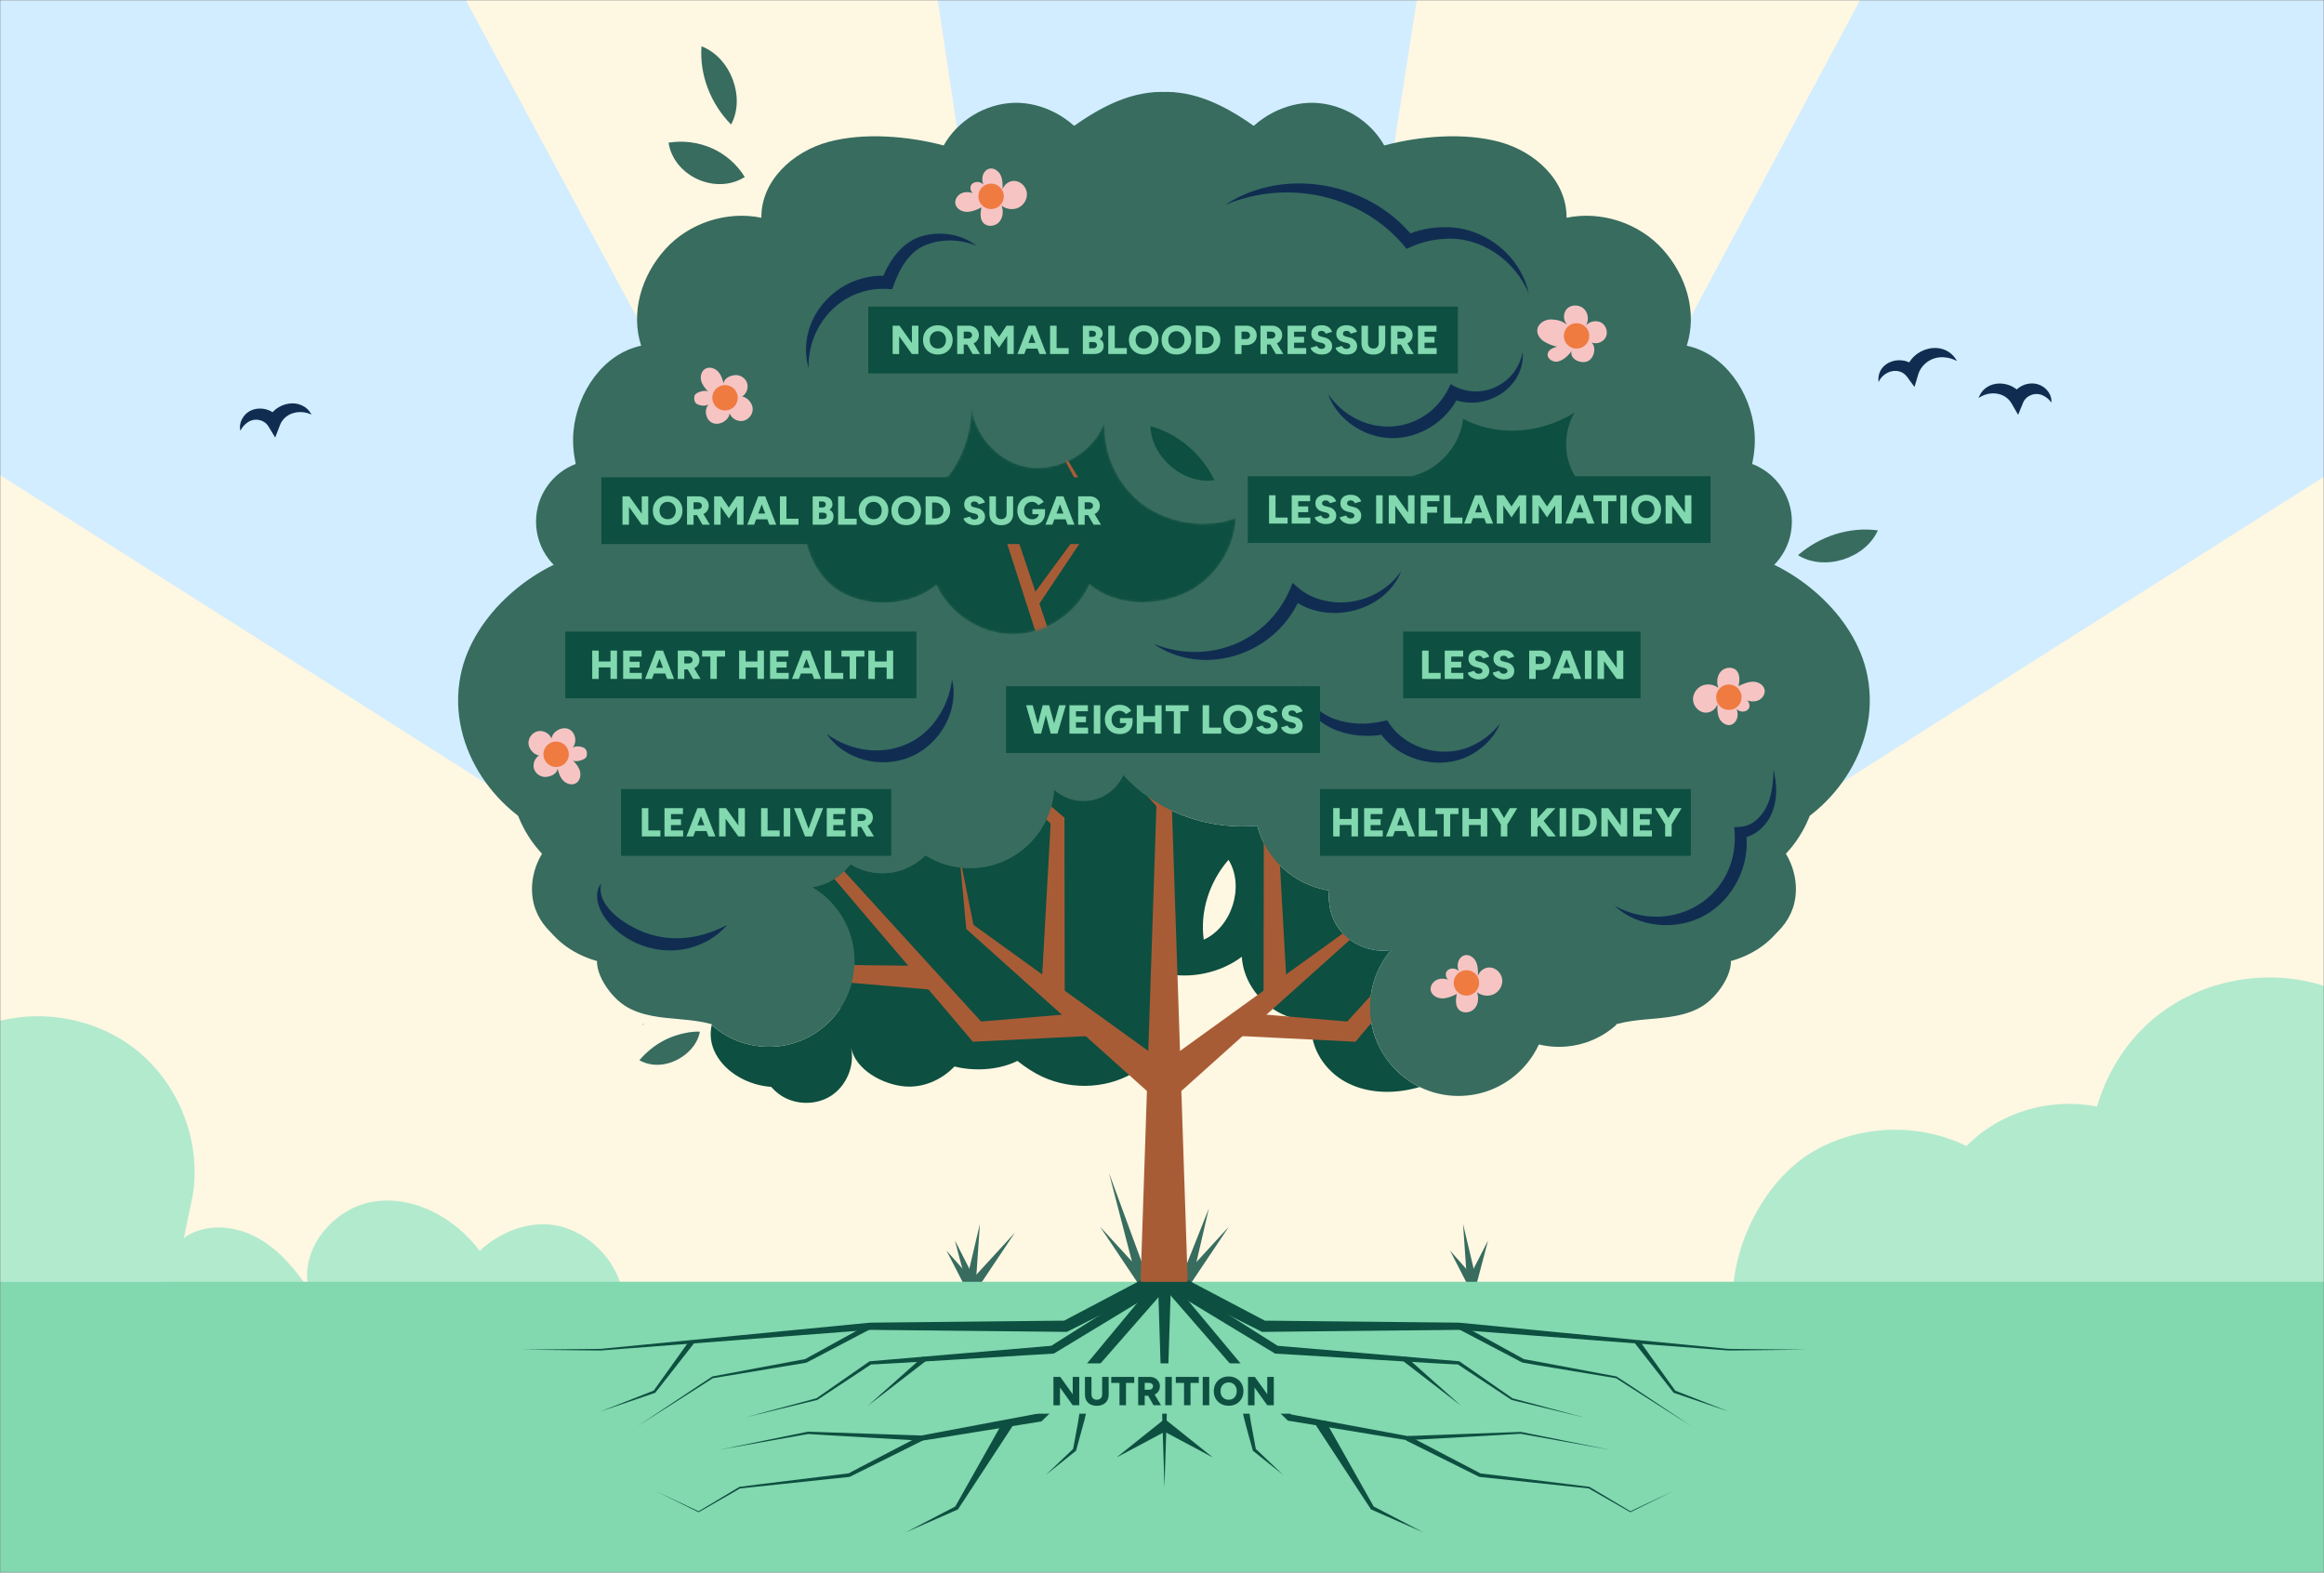 <svg width="903" height="611" viewBox="0 0 903 611" fill="none" xmlns="http://www.w3.org/2000/svg">
<rect x="0" y="0" width="903" height="611" fill="#808080" stroke="none"/>
<mask id="mask0_2612_65" style="mask-type:alpha" maskUnits="userSpaceOnUse" x="0" y="0" width="903" height="611">
<path d="M903 0H0V611H903V0Z" fill="#D1EDFF"/>
</mask>
<g mask="url(#mask0_2612_65)">
<path d="M903 0H0V611H903V0Z" fill="#D1EDFF"/>
<path d="M180.93 0L453.142 504.509L722.768 0H180.93Z" fill="#FEF7E2"/>
<path d="M402.406 502.735L941.148 161.011V496.731L402.406 502.735Z" fill="#FEF7E2"/>
<path d="M501.594 502.735L-37.148 161.011V496.731L501.594 502.735Z" fill="#FEF7E2"/>
<path d="M455.735 606L364.359 0H550.507L455.735 606Z" fill="#D2EDFF"/>
<path d="M673.477 499.879C675.119 479.488 687.376 457.124 705.157 447.021C722.939 436.919 745.737 436.242 764.085 445.275C777.553 431.629 797.392 426.135 816.124 430.207C834.856 434.278 851.081 448.423 857.674 466.429C881.041 461.908 907.26 479.262 911.497 502.69L673.477 499.879Z" fill="#B2EACE"/>
<path d="M64.921 503.124C60.773 494.791 65.552 483.859 73.786 479.519C82.021 475.179 92.408 476.581 100.5 481.18C108.592 485.78 114.729 493.16 119.964 500.857C116.191 485.421 129.558 469.265 145.263 466.84C160.968 464.415 176.859 473.29 186.405 485.996C195.095 477.822 207.966 473.29 219.33 476.922C230.694 480.554 239.734 490.666 242.073 502.365L64.921 503.126V503.124Z" fill="#B2EACE"/>
<path d="M415.919 542.225C483.054 542.225 537.479 487.782 537.479 420.624C537.479 353.466 483.054 299.023 415.919 299.023C348.783 299.023 294.359 353.466 294.359 420.624C294.359 487.782 348.783 542.225 415.919 542.225Z" fill="#FEF7E2"/>
<path d="M377.531 497.242L394.335 478.935L380.503 499.581L377.531 497.242Z" fill="#376C5F"/>
<path d="M375.537 499.009L371.031 481.964L379.068 497.655L375.537 499.009Z" fill="#376C5F"/>
<path d="M374.707 499.399L367.758 485.888L377.829 497.264L374.707 499.399Z" fill="#376C5F"/>
<path d="M570.156 497.655L578.193 481.964L573.688 499.009L570.156 497.655Z" fill="#376C5F"/>
<path d="M570.371 499.399L563.422 485.888L573.492 497.264L570.371 499.399Z" fill="#376C5F"/>
<path d="M570.064 498.617L568.484 475.561L573.804 498.049L570.064 498.617Z" fill="#376C5F"/>
<path d="M375.422 498.049L380.742 475.561L379.161 498.617L375.422 498.049Z" fill="#376C5F"/>
<path d="M812.734 458.576C809.297 434.909 819.25 409.756 837.975 394.795C856.699 379.834 883.502 375.617 905.941 384.103C910.829 369.128 925.353 358.741 941.143 359.419V497.98H820.848L812.734 458.576Z" fill="#B2EACE"/>
<path d="M75.04 463.598C78.044 442.947 69.347 420.999 52.988 407.946C36.629 394.892 13.211 391.213 -6.394 398.616C-10.664 385.549 -23.353 376.487 -37.148 377.079V497.98H67.952L75.04 463.598Z" fill="#B2EACE"/>
<path d="M729.921 148.457C728.945 140.148 739.863 137.046 744.884 143.154L740.482 144.085C742.661 134.881 755.542 131.562 760.387 140.246C758.676 139.377 756.993 138.932 755.367 138.825C750.914 138.43 746.666 141.221 745.36 145.408L743.877 150.345L740.957 146.34C737.907 142.373 731.865 144.05 729.921 148.457Z" fill="#102D51"/>
<path d="M768.812 154.635C771.42 147.008 782.241 147.438 785.959 154.065L781.401 154.367C782.998 150.674 787.015 148.42 790.94 149.099C794.452 149.704 797.402 152.937 797.071 156.403C796.173 155.13 795.087 154.271 793.946 153.732C791.039 152.206 787.371 153.493 786.112 156.373L784.158 161.168L781.553 156.676C778.956 152.267 772.922 151.748 768.812 154.635Z" fill="#102D51"/>
<path d="M121.045 161.1C116.528 158.902 110.654 160.373 108.79 165.138L106.932 169.987L104.242 165.564C102.541 162.918 98.715 162.232 96.088 164.2C95.046 164.914 94.111 165.935 93.426 167.334C92.996 165.819 93.328 164.056 94.188 162.563C97.171 157.174 105.464 157.681 108.575 162.835L104.027 163.26C106.641 156.125 117.266 153.985 121.046 161.099L121.045 161.1Z" fill="#102D51"/>
<path d="M904 498H0V611H904V498Z" fill="#82D8AF"/>
<path d="M459.734 494.59L469.703 469.529L463.619 495.805L459.734 494.59Z" fill="#376C5F"/>
<path d="M459.391 496.304L477.473 476.614L462.589 498.82L459.391 496.304Z" fill="#376C5F"/>
<path d="M441.299 495.805L430.906 455.75L445.184 494.59L441.299 495.805Z" fill="#376C5F"/>
<path d="M442.321 498.82L427.438 476.614L445.52 496.304L442.321 498.82Z" fill="#376C5F"/>
<path d="M457.485 495.216L491.895 513.343L490.896 513.101C490.904 513.099 566.845 513.885 566.867 513.884C566.875 513.884 671.624 524.079 671.529 524.073L702.266 524.389C702.256 524.389 671.514 524.708 671.501 524.704C671.501 524.699 566.282 516.656 566.791 516.684L490.896 517.466L490.389 517.471L489.896 517.224L455.156 499.737L457.486 495.216H457.485Z" fill="#0D4F40"/>
<path d="M454.003 496.157C453.992 496.112 482.578 530.377 482.197 529.921L501.936 549.827L501.25 549.473L546.942 557.948C546.136 557.959 591.078 556.325 590.964 556.336C590.999 556.344 625.381 563.258 625.419 563.266L590.866 557.053C591.223 557.069 546.645 559.587 546.661 559.553L500.804 552.019L500.418 551.956L500.118 551.665C500.093 551.556 479.905 532.175 479.881 532.07L450.906 498.797L454.003 496.157Z" fill="#0D4F40"/>
<path d="M636.895 520.698L650.992 540.409L650.768 540.242L671.825 548.467C671.697 548.422 650.414 541.16 650.303 541.121L650.206 540.998L635.266 521.917L636.895 520.699V520.698Z" fill="#0D4F40"/>
<path d="M547.269 557.844L575.323 572.488C574.025 572.205 617.773 577.717 617.463 577.638L617.535 577.647L617.592 577.682L633.57 587.216C632.87 587.368 650.583 579.16 650.455 579.18L633.557 587.51L633.479 587.549L633.401 587.504L617.257 578.255C617.953 578.411 574.756 573.781 574.92 573.826L574.799 573.812L574.678 573.752L546.344 559.657L547.268 557.845L547.269 557.844Z" fill="#0D4F40"/>
<path d="M567.276 514.388L592.18 528.098C591.028 527.784 628.349 534.863 628.084 534.78C628.303 534.783 656.912 553.984 657.098 554.045C657.131 554.053 627.411 535.204 627.961 535.476C627.573 535.37 591.835 529.555 591.492 529.38L566.312 516.179L567.276 514.387V514.388Z" fill="#0D4F40"/>
<path d="M498.574 573.055L486.949 563.743C486.759 563.606 486.811 563.612 486.747 563.407C485.534 558.8 483.493 552.091 482.58 547.479L479.086 531.39L483.096 530.696C483.893 536.389 485.35 549.626 486.496 555.058L487.983 563.122L487.782 562.786L498.572 573.053L498.574 573.055Z" fill="#0D4F40"/>
<path d="M514.876 551.806L533.842 585.48L533.53 585.198L553.05 595.376L532.893 586.529L532.714 586.451L532.58 586.247L511.398 553.92L514.876 551.806Z" fill="#0D4F40"/>
<path d="M453.531 495.747L496.747 523.072L496.044 522.844C496.233 522.86 566.856 528.873 567.029 528.887L567.169 528.985L587.71 543.291C587.209 543.101 615.679 550.78 615.614 550.745C615.557 550.731 587.416 543.936 587.363 543.923C587.402 543.917 566.408 530.109 566.419 530.093C568.163 530.461 495.422 525.823 495.821 525.934L495.457 525.912L495.117 525.705L451.391 499.205L453.533 495.746L453.531 495.747Z" fill="#0D4F40"/>
<path d="M546.126 526.96L567.716 546.175L544.828 528.526L546.126 526.96Z" fill="#0D4F40"/>
<path d="M449.759 499.737L415.018 517.224L414.527 517.471L414.019 517.466C414.03 517.459 337.726 516.692 338.244 516.679C338.222 516.681 233.407 524.707 233.386 524.706L202.648 524.389L233.386 524.073C233.253 524.082 338.028 513.887 338.001 513.888C338.157 513.864 413.866 513.114 414.019 513.101L413.019 513.343L447.43 495.216L449.759 499.737Z" fill="#0D4F40"/>
<path d="M279.5 563.265C279.514 563.261 313.927 556.249 313.947 556.245C313.915 556.262 358.167 557.719 358.164 557.732C357.003 557.888 403.887 549.117 403.612 549.154L402.755 549.596L422.444 529.638C421.964 530.247 450.593 495.709 450.528 495.826L454.398 499.126C454.283 499.25 425.335 532.342 425.223 532.449L405.027 551.894L404.647 552.259L404.169 552.336C403.893 552.333 358.308 559.81 358.07 559.766C358.237 559.719 313.501 557.177 314.069 557.14L279.5 563.265Z" fill="#0D4F40"/>
<path d="M269.654 521.917L254.713 540.998L254.616 541.121C254.513 541.157 233.213 548.426 233.094 548.467L254.151 540.242L253.928 540.409L268.025 520.698L269.654 521.916V521.917Z" fill="#0D4F40"/>
<path d="M358.58 559.657C358.459 559.717 330.236 573.756 330.125 573.812C330.111 573.812 287.588 578.293 287.537 578.297C288.143 578.025 271.399 587.556 271.523 587.504L271.444 587.549L271.366 587.51L254.469 579.18L271.511 587.21L271.354 587.216L287.332 577.682C287.368 577.59 329.76 572.458 329.843 572.416C328.712 572.876 357.884 557.759 357.656 557.844L358.58 559.656V559.657Z" fill="#0D4F40"/>
<path d="M338.606 516.18C338.497 516.238 313.419 529.384 313.317 529.437C313.301 529.445 277.005 535.464 276.958 535.476C277.556 535.168 247.707 554.099 247.821 554.043C247.952 553.991 276.69 534.772 276.834 534.779C276.719 534.834 313.769 527.805 312.738 528.097L337.643 514.386L338.606 516.18Z" fill="#0D4F40"/>
<path d="M406.344 573.054L417.134 562.787L416.932 563.123L418.42 555.06C419.556 549.69 421.034 536.305 421.82 530.698L425.83 531.392C425.137 534.496 422.115 548.702 421.436 551.492C420.707 554.156 418.859 560.89 418.107 563.632L417.968 563.744L406.344 573.055V573.054Z" fill="#0D4F40"/>
<path d="M393.526 553.92L372.345 586.247L372.21 586.451L372.032 586.529L351.875 595.376L371.393 585.198L371.082 585.48L390.049 551.806L393.526 553.92Z" fill="#0D4F40"/>
<path d="M453.521 499.207L409.795 525.707L409.455 525.913L409.091 525.936C409.181 525.848 336.993 530.446 338.492 530.094L317.605 543.887C317.519 543.976 289.411 550.695 289.297 550.747L317.314 543.242L317.201 543.293L337.742 528.986L337.882 528.889C337.938 528.867 408.763 522.866 408.867 522.845L408.164 523.073L451.38 495.748L453.522 499.208L453.521 499.207Z" fill="#0D4F40"/>
<path d="M360.091 528.526L337.203 546.175L358.792 526.96L360.091 528.526Z" fill="#0D4F40"/>
<path d="M452.465 577.911L449.922 497.477H455.009L452.465 577.911Z" fill="#0D4F40"/>
<path d="M453.169 551.8L471.244 566.25L450.844 555.372L453.169 551.8Z" fill="#0D4F40"/>
<path d="M454.244 555.372L433.844 566.25L451.918 551.8L454.244 555.372Z" fill="#0D4F40"/>
<rect x="401.547" y="529.7" width="100.3" height="19.55" fill="#82D8AF"/>
<path d="M416.807 545.975L409.904 536.351L411.98 534.968L418.836 544.544L416.807 545.975ZM409.322 545.975V534.968H411.98L411.854 537.263V545.991L409.322 545.975ZM416.807 545.975V534.968H419.339V545.975H416.807ZM426.139 546.18C425.195 546.18 424.378 546.001 423.686 545.645C423.004 545.288 422.48 544.785 422.113 544.135C421.746 543.475 421.563 542.694 421.563 541.792H424.095C424.095 542.212 424.179 542.573 424.346 542.877C424.514 543.181 424.75 543.417 425.054 543.585C425.368 543.753 425.741 543.836 426.17 543.836C426.59 543.836 426.957 543.753 427.271 543.585C427.586 543.417 427.827 543.181 427.994 542.877C428.162 542.573 428.246 542.212 428.246 541.792H430.778C430.778 542.694 430.589 543.475 430.212 544.135C429.845 544.785 429.31 545.288 428.608 545.645C427.916 546.001 427.093 546.18 426.139 546.18ZM421.563 541.792V534.968H424.095V541.792H421.563ZM428.246 541.792V534.968H430.778V541.792H428.246ZM434.988 545.975V535.88H437.504V545.975H434.988ZM431.78 537.295V534.968H440.712V537.295H431.78ZM444.449 542.28V539.952H446.493C446.787 539.952 447.049 539.895 447.279 539.779C447.51 539.664 447.688 539.507 447.814 539.308C447.95 539.098 448.019 538.867 448.019 538.616C448.019 538.228 447.872 537.908 447.578 537.657C447.295 537.405 446.918 537.279 446.446 537.279H444.449V534.968L446.572 534.952C447.369 534.941 448.076 535.093 448.695 535.408C449.313 535.722 449.795 536.157 450.141 536.713C450.498 537.269 450.676 537.903 450.676 538.616C450.676 539.329 450.498 539.963 450.141 540.519C449.785 541.074 449.292 541.509 448.663 541.824C448.045 542.128 447.332 542.28 446.525 542.28H444.449ZM442.247 545.975V534.968H444.779V545.975H442.247ZM448.223 545.975L445.738 541.604L447.641 540.204L451.116 545.975H448.223ZM452.772 545.975V534.968H455.304V545.975H452.772ZM460.067 545.975V535.88H462.583V545.975H460.067ZM456.859 537.295V534.968H465.79V537.295H456.859ZM467.326 545.975V534.968H469.857V545.975H467.326ZM477.419 546.164C476.287 546.164 475.286 545.923 474.416 545.44C473.546 544.948 472.864 544.277 472.372 543.428C471.879 542.568 471.632 541.588 471.632 540.487C471.632 539.376 471.879 538.396 472.372 537.546C472.864 536.687 473.54 536.016 474.4 535.534C475.27 535.041 476.266 534.795 477.388 534.795C478.509 534.795 479.5 535.041 480.36 535.534C481.23 536.016 481.911 536.687 482.404 537.546C482.897 538.396 483.143 539.376 483.143 540.487C483.143 541.588 482.897 542.568 482.404 543.428C481.922 544.277 481.251 544.948 480.391 545.44C479.532 545.923 478.541 546.164 477.419 546.164ZM477.419 543.836C478.038 543.836 478.583 543.695 479.055 543.412C479.526 543.129 479.893 542.736 480.155 542.233C480.417 541.719 480.549 541.137 480.549 540.487C480.549 539.827 480.412 539.245 480.14 538.742C479.867 538.228 479.495 537.83 479.023 537.546C478.551 537.253 478.006 537.106 477.388 537.106C476.769 537.106 476.224 537.253 475.752 537.546C475.281 537.83 474.908 538.228 474.636 538.742C474.363 539.245 474.227 539.827 474.227 540.487C474.227 541.137 474.363 541.719 474.636 542.233C474.908 542.736 475.286 543.129 475.768 543.412C476.25 543.695 476.801 543.836 477.419 543.836ZM492.405 545.975L485.502 536.351L487.577 534.968L494.434 544.544L492.405 545.975ZM484.92 545.975V534.968H487.577L487.452 537.263V545.991L484.92 545.975ZM492.405 545.975V534.968H494.937V545.975H492.405Z" fill="#0D4F40"/>
<path d="M372.192 391.41C372.192 382.909 369.108 375.121 363.999 369.125C371.896 370.398 380.445 366.733 384.852 360.014C387.508 355.952 388.577 350.872 388.058 345.995C401.603 343.898 412.543 333.891 416.004 320.839C417.846 321.002 419.718 321.084 421.611 321.084C447.054 321.084 468.802 306.658 477.625 286.256C485.93 290.654 492.28 298.371 494.977 307.37C496.422 324.127 510.477 337.281 527.605 337.281C533.965 337.281 539.909 335.469 544.936 332.323C546.961 334.349 549.343 336.018 551.989 337.199C554.94 338.533 558.207 339.276 561.647 339.276C566.175 339.276 570.419 337.993 574.012 335.764C575.854 338.177 578.144 340.223 580.759 341.77C583.232 343.236 585.99 344.264 588.931 344.733C580.098 349.935 573.879 359.097 572.719 369.787C572.587 370.988 572.516 372.21 572.516 373.442C572.516 374.673 572.567 375.569 572.668 376.608C574.256 393.497 588.483 406.722 605.784 406.722C609.418 406.722 612.918 406.141 616.195 405.052C620.602 403.606 624.602 401.255 627.98 398.231C627.96 398.139 627.94 398.038 627.919 397.946C628.082 397.895 628.255 397.854 628.428 397.814C632.112 396.816 636.041 396.368 639.847 396.032C647.459 395.36 655.479 394.831 661.87 390.647C668.271 386.473 675.649 375.244 671.212 369.023C682.661 370.367 694.467 362.152 697.174 350.943C699.423 341.638 695.586 330.836 688.045 325.135C710.261 317.683 731.206 291.367 725.598 262.607C720.835 238.133 696.126 219.045 676.759 215.034C674.286 209.007 670.266 203.621 664.78 199.59C670.154 190.041 673.868 178.761 671.07 168.173C668.271 157.575 660.018 149.583 649.535 152.78C654.705 144.88 653.016 133.773 647.103 126.423C641.18 119.083 631.858 115.143 622.515 113.84C613.183 112.537 603.505 110.725 594.132 111.794C599.536 105.146 598.029 94.049 591.058 89.081C585.654 85.222 578.306 85.182 571.895 86.933C565.483 88.684 559.621 92.003 553.454 94.487C547.287 96.971 540.428 98.63 534.016 96.869C527.605 95.097 519.982 90.893 520.755 84.296C527.605 75.429 526.953 61.624 519.3 53.449C511.657 45.274 497.928 43.707 488.637 49.947C478.104 42.363 466.502 35.837 453.526 35.715C440.551 35.593 426.883 42.851 422.71 55.149C416.675 45.804 405.053 39.604 393.94 39.95C382.827 40.296 372.1 46.812 366.666 56.514C352.804 52.838 335.626 51.393 321.795 55.16C307.965 58.937 295.681 70.257 295.834 84.602C282.4 81.812 267.653 86.648 258.474 96.849C249.294 107.039 244.938 121.261 249.121 134.323C234.375 137.428 224.299 152.383 222.844 167.379C222.417 171.797 222.814 176.063 223.699 180.257C214.682 183.698 208.281 192.433 208.281 202.664C208.281 213.517 215.486 222.689 225.378 225.642C220.819 227.841 215.629 228.584 210.642 229.693C204.973 230.946 199.06 232.982 195.519 237.594C191.194 243.244 191.662 251.459 194.796 257.842C197.931 264.226 202.989 269.682 208.22 274.498C201.483 282.683 197.931 293.433 198.491 304.021C199.04 314.609 204.068 325.298 211.629 332.73C206.357 340.437 206.927 351.269 211.884 359.179C216.83 367.089 225.551 372.169 234.69 374.042C243.829 375.916 252.52 376.19 261.547 373.818C265.394 382.38 273.159 389.089 282.186 391.665C288.995 393.599 296.709 393.935 303.436 391.736M273.495 204.273C282.003 198.114 286.257 185.989 283.072 175.971C296.729 177.071 310.214 170.82 319.108 160.446C320.146 159.255 321.103 158.013 321.999 156.72C321.724 158.746 321.724 160.792 321.999 162.808C322.701 168.407 325.377 173.752 329.55 177.559C335.219 182.741 343.492 184.91 350.983 183.189C342.332 185.459 335.005 195.467 334.75 204.405C325.337 199.122 314.661 203.672 306.631 210.89C298.632 202.023 284.049 198.694 273.495 204.273Z" fill="#376C5F"/>
<path d="M532.315 391.41C532.315 382.909 535.399 375.121 540.508 369.125C532.61 370.397 524.061 366.732 519.655 360.013C516.999 355.951 515.93 350.871 516.449 345.995C502.903 343.898 491.963 333.89 488.503 320.839C486.661 321.002 484.788 321.083 482.895 321.083C457.453 321.083 435.705 306.658 426.881 286.256C418.577 290.654 412.226 298.371 409.529 307.37C408.084 324.127 394.03 337.28 376.902 337.28C370.541 337.28 364.598 335.468 359.571 332.322C357.545 334.348 355.164 336.018 352.518 337.199C349.567 338.533 346.3 339.276 342.86 339.276C338.331 339.276 334.087 337.993 330.495 335.763C328.653 338.176 326.363 340.223 323.748 341.77C321.274 343.236 318.517 344.264 315.575 344.732C324.409 349.935 330.627 359.097 331.787 369.787C331.92 370.988 331.991 372.21 331.991 373.441C331.991 374.51 331.94 375.569 331.838 376.607C330.251 393.497 316.023 406.721 298.722 406.721C295.089 406.721 291.588 406.141 288.311 405.052C283.905 403.606 279.905 401.254 276.526 398.231C275.743 401.947 276.089 405.754 278.165 409.572C282.174 416.942 290.947 421.687 299.638 422.277C300.473 423.224 301.389 424.089 302.396 424.873C305.083 426.95 308.38 428.141 311.759 428.416C315.575 428.742 319.483 427.897 322.73 425.861C328.846 422.012 332.174 414.184 330.688 407.108C332.449 415.599 342.901 421.371 351.541 422.104C358.704 422.712 365.895 419.576 370.86 414.359C373.704 415.078 376.836 415.478 380.124 415.478C385.918 415.478 391.221 414.24 395.332 412.189C398.466 414.696 401.722 416.8 404.886 418.277C416.813 423.836 431.692 423.011 442.48 415.478C453.257 407.934 455.275 390.902 452.232 378.095C462.358 380.518 474.214 378.024 482.509 371.722C483.364 385.486 496.166 397.081 509.936 396.399C508.236 405.419 513.742 414.765 521.538 419.601C529.343 424.447 539.195 425.149 548.161 423.204C549.331 422.95 550.481 422.655 551.621 422.329C540.192 416.74 532.315 404.992 532.315 391.411V391.41ZM377.381 387.577C377.381 387.577 377.374 387.577 377.371 387.577C377.363 387.544 377.358 387.512 377.35 387.479C377.359 387.512 377.372 387.544 377.381 387.576V387.577ZM467.714 365.09C466.204 354.051 469.952 342.512 477.346 334.062C483.693 344.305 478.664 360.172 467.714 365.09Z" fill="#0D4F40"/>
<path d="M443.172 498.022L452.331 223.331L461.49 498.022H443.172Z" fill="#A85C36"/>
<path d="M448.158 426.13L375.939 361.367L375.44 360.921L375.393 360.414L372.789 332.179L378.369 359.979L377.825 359.025L456.494 415.77L448.158 426.13Z" fill="#A85C36"/>
<path d="M424.003 402.46L379.911 404.642L377.97 404.737L376.799 403.358C377.136 403.443 289.488 301.14 292.228 303.408L251.803 289.452L251.493 289.345L251.365 289.072L233.328 250.642L252.702 288.415L252.264 288.035L293.155 300.565L293.521 300.677L293.814 300.998L382.512 398.328L379.401 397.045L423.39 393.317L424.002 402.459L424.003 402.46Z" fill="#A85C36"/>
<path d="M360.97 384.435L292.59 378.595L291.78 378.526L291.309 378.06L252.031 339.273L294.068 375.05L292.788 374.515L361.411 375.284L360.97 384.435Z" fill="#A85C36"/>
<path d="M404.548 386.034L408.297 318.862L409.167 320.9L342.383 256.796L412.729 316.968L413.598 317.711L413.6 319.007L413.704 386.282L404.548 386.034Z" fill="#A85C36"/>
<path d="M450.066 314.063L410.457 269.749L410.077 269.324L409.912 268.815L390.823 209.687L392.018 211.018L332.375 181.52L393.857 206.959L394.726 207.32L395.053 208.292L414.857 267.184L414.313 266.248L454.587 309.958L450.066 314.063Z" fill="#A85C36"/>
<path d="M362.67 196.265L354.227 156.2L365.384 195.595L362.67 196.265Z" fill="#A85C36"/>
<path d="M399.711 233.423L425.156 198.829L425.102 199.956L403.191 159.126L426.94 198.914L427.27 199.467L426.886 200.042L403.044 235.76L399.711 233.423Z" fill="#A85C36"/>
<path d="M316.302 332.386L312.39 262.558L312.921 263.768L278.336 224.318L315.773 261.072L316.241 261.531L316.305 262.283L322.186 331.973L316.302 332.386Z" fill="#A85C36"/>
<path d="M372.584 285.719L366.047 234.594L375.245 285.308L372.584 285.719Z" fill="#A85C36"/>
<path d="M448.164 415.77L526.835 359.025L526.289 359.979L531.869 332.179L529.265 360.414L529.218 360.921L528.721 361.367L456.501 426.13L448.164 415.77Z" fill="#A85C36"/>
<path d="M481.277 393.317L525.266 397.045L522.155 398.328L610.852 300.998L611.145 300.677L611.512 300.565L652.403 288.035L651.965 288.415L671.339 250.642L653.303 289.072L653.174 289.345L652.864 289.452L612.438 303.409C615.49 300.775 527.13 403.911 527.868 403.358L526.697 404.737L524.757 404.641L480.664 402.46L481.277 393.318V393.317Z" fill="#A85C36"/>
<path d="M543.25 375.284L611.874 374.515L610.593 375.05L652.631 339.273L613.352 378.06L612.881 378.526L612.071 378.595L543.692 384.435L543.25 375.284Z" fill="#A85C36"/>
<path d="M490.961 386.282L491.066 319.007L491.068 317.711L491.937 316.968L562.282 256.796L495.498 320.9L496.369 318.862L500.117 386.034L490.961 386.282Z" fill="#A85C36"/>
<path d="M450.062 309.958L490.337 266.248L489.792 267.184L509.597 208.292L509.919 207.331L510.792 206.959L598.043 169.832L512.631 211.018L513.827 209.687L494.737 268.815L494.573 269.324L494.193 269.749L454.583 314.064L450.062 309.958Z" fill="#A85C36"/>
<path d="M539.297 195.595L550.455 156.2L542.01 196.265L539.297 195.595Z" fill="#A85C36"/>
<path d="M501.616 235.76L477.774 200.042L477.391 199.467L477.72 198.914L501.468 159.126L479.558 199.956L479.504 198.829L504.949 233.423L501.616 235.76Z" fill="#A85C36"/>
<path d="M582.469 331.973L588.35 262.283L588.414 261.531L588.882 261.072L626.319 224.318L591.734 263.768L592.265 262.558L588.354 332.386L582.469 331.973Z" fill="#A85C36"/>
<path d="M529.406 285.307L540.192 224.318L532.069 285.718L529.406 285.307Z" fill="#A85C36"/>
<path d="M709.722 257.842C712.857 251.459 713.325 243.244 709 237.594C705.458 232.982 699.545 230.946 693.877 229.693C688.89 228.584 683.7 227.841 679.14 225.642C689.032 222.689 696.238 213.517 696.238 202.664C696.238 192.433 689.836 183.698 680.82 180.257C681.705 176.063 682.102 171.797 681.674 167.379C680.219 152.383 670.144 137.428 655.397 134.323C659.58 121.261 655.224 107.039 646.045 96.849C636.865 86.648 622.119 81.812 608.685 84.602C608.838 70.257 596.554 58.937 582.724 55.16C568.893 51.393 551.714 52.838 537.853 56.514C532.419 46.812 521.692 40.296 510.579 39.95C499.465 39.604 487.843 45.804 481.808 55.149C477.636 42.851 463.968 35.593 450.992 35.715C438.017 35.837 426.415 42.363 415.882 49.947C406.59 43.707 392.861 45.274 385.218 53.449C377.565 61.624 376.914 75.429 383.763 84.296C384.537 90.893 376.914 95.098 370.503 96.869C364.091 98.63 357.232 96.971 351.064 94.487C344.897 92.003 339.035 88.684 332.624 86.933C326.212 85.182 318.864 85.222 313.46 89.081C306.489 94.049 304.983 105.146 310.387 111.794C301.014 110.725 291.336 112.537 282.003 113.84C272.661 115.143 263.339 119.083 257.416 126.423C251.503 133.773 249.813 144.88 254.983 152.78C244.501 149.583 236.248 157.575 233.449 168.173C230.65 178.761 234.365 190.041 239.738 199.59C234.253 203.621 230.233 209.007 227.76 215.034C208.393 219.045 183.683 238.133 178.92 262.607C173.313 291.367 194.257 317.683 216.474 325.135C208.932 330.836 205.096 341.638 207.345 350.943C210.052 362.152 221.857 370.367 233.306 369.023C228.869 375.244 236.248 386.473 242.649 390.647C249.04 394.831 257.059 395.36 264.672 396.032C268.478 396.368 272.406 396.816 276.09 397.814C276.263 397.854 276.437 397.895 276.599 397.946C276.579 398.038 276.559 398.139 276.538 398.231C279.917 401.255 283.917 403.606 288.323 405.052C291.6 406.141 295.101 406.722 298.734 406.722C316.035 406.722 330.263 393.497 331.85 376.608C331.952 375.569 332.003 374.511 332.003 373.442C332.003 372.21 331.932 370.988 331.799 369.787C330.639 359.097 324.421 349.935 315.587 344.733C318.529 344.264 321.287 343.236 323.76 341.77C326.375 340.223 328.665 338.177 330.507 335.764C334.099 337.993 338.343 339.276 342.872 339.276C346.312 339.276 349.579 338.533 352.53 337.199C355.176 336.018 357.557 334.349 359.583 332.323C364.61 335.469 370.553 337.281 376.914 337.281C394.042 337.281 408.096 324.128 409.541 307.37C412.238 298.371 418.589 290.654 426.893 286.256C435.717 306.658 457.465 321.084 482.907 321.084C484.8 321.084 486.673 321.002 488.515 320.839C491.975 333.891 502.915 343.898 516.461 345.995C515.942 350.872 517.011 355.952 519.667 360.014C524.073 366.733 532.622 370.398 540.519 369.125C535.411 375.121 532.327 382.91 532.327 391.41C532.327 404.991 540.204 416.739 551.633 422.328C556.182 424.548 561.291 425.8 566.705 425.8C585.583 425.8 600.91 410.57 601.083 391.736C607.81 393.935 615.524 393.599 622.332 391.665C631.359 389.089 639.124 382.38 642.971 373.818C651.998 376.19 660.689 375.916 669.828 374.042C678.967 372.169 687.689 367.089 692.635 359.179C697.591 351.269 698.161 340.437 692.89 332.73C700.451 325.298 705.479 314.609 706.028 304.021C706.588 293.433 703.036 282.683 696.299 274.498C701.53 269.682 706.588 264.226 709.722 257.842Z" fill="#376C5F"/>
<mask id="mask1_2612_65" style="mask-type:luminance" maskUnits="userSpaceOnUse" x="312" y="154" width="169" height="93">
<path d="M363.885 227.279C369.043 238.639 381.206 246.441 393.678 246.392C406.15 246.343 418.25 238.444 423.318 227.044C432.923 235.238 448.162 235.804 459.748 230.789C471.333 225.775 479.59 213.834 480.193 201.22C468.634 205.671 454.026 203.374 444.086 195.981C434.146 188.588 428.371 175.93 429.302 163.575C425.43 175.457 411.577 183.563 399.261 181.464C386.945 179.366 377.094 167.426 377.37 154.931C378.502 170.683 370.924 186.663 357.581 195.106C344.239 203.549 326.238 203.995 312.494 196.224C310.737 208.937 315.698 223.821 326.897 230.084C338.096 236.347 353.98 235.437 363.885 227.279Z" fill="white"/>
</mask>
<g mask="url(#mask1_2612_65)">
<path d="M363.877 227.279C369.035 238.639 381.198 246.441 393.67 246.392C406.142 246.343 418.242 238.444 423.31 227.044C432.915 235.238 448.154 235.804 459.74 230.789C471.325 225.775 479.582 213.834 480.185 201.22C468.626 205.671 454.018 203.374 444.078 195.981C434.139 188.588 428.363 175.93 429.294 163.575C425.422 175.457 411.569 183.563 399.253 181.464C386.937 179.366 377.086 167.426 377.363 154.931C378.494 170.683 370.916 186.663 357.573 195.106C344.231 203.549 326.23 203.995 312.487 196.224C310.729 208.937 315.69 223.821 326.889 230.084C338.089 236.347 353.972 235.437 363.877 227.279Z" fill="#0D4F40"/>
<path d="M450.066 314.064L410.457 269.75L410.077 269.324L409.912 268.815L390.823 209.687L392.018 211.019L332.375 181.52L393.857 206.96L394.726 207.32L395.053 208.292L414.857 267.184L414.313 266.249L454.587 309.958L450.066 314.064Z" fill="#A85C36"/>
<path d="M362.663 196.266L354.219 156.201L365.376 195.596L362.663 196.266Z" fill="#A85C36"/>
<path d="M399.711 233.426L425.156 198.831L425.102 199.958L403.191 159.129L426.94 198.917L427.27 199.47L426.886 200.045L403.044 235.763L399.711 233.426Z" fill="#A85C36"/>
<path d="M413.342 184.816H247.062V210.521H413.342V184.816Z" fill="#0D4F40"/>
</g>
<path d="M506.451 265.995C509.353 279.793 525.389 283.037 537.334 280.206L538.995 279.84L539.961 281.29C546.94 291.494 561.767 295.044 572.802 289.324C576.628 287.454 580.067 284.654 582.826 281.104C581.132 285.293 578.004 288.945 574.17 291.625C562.226 300.291 543.736 296.459 535.748 284.053L538.376 285.137C525.032 288.198 505.842 282.245 506.451 265.995Z" fill="#102D51"/>
<path d="M516.071 153.157C528.729 171.259 554.638 169.701 563.669 149.237C574.766 156.208 589.276 149.685 591.658 136.681C592.732 151.086 576.308 160.534 563.634 154.71L566.905 153.587C562.336 163.633 551.638 170.436 540.613 170.225C530.086 170.07 519.549 163.079 516.07 153.156L516.071 153.157Z" fill="#102D51"/>
<path d="M250.087 397.947C250.067 398.039 250.047 398.141 250.026 398.233C249.874 398.09 249.721 397.958 249.578 397.815C249.751 397.856 249.924 397.896 250.087 397.947Z" fill="#376C5F"/>
<path d="M683.391 229.398C693.193 225.129 704.142 234.21 705.177 244.039C705.535 247.346 705.007 250.85 702.794 253.625C700.705 250.807 699.188 248.712 697.642 246.764C692.992 240.847 688.596 235.271 683.391 229.398Z" fill="#376C5F"/>
<path d="M698.625 215.709C707.067 208.315 718.608 204.562 729.642 206.073C724.728 217.024 708.867 222.059 698.625 215.709Z" fill="#376C5F"/>
<path d="M284.074 48.383C276.18 40.404 271.734 29.111 272.569 18C283.795 22.24 289.786 37.769 284.074 48.383Z" fill="#376C5F"/>
<path d="M259.766 55.429C271.464 53.575 283.152 58.635 289.378 68.775C278.089 75.891 261.791 68.436 259.766 55.429Z" fill="#376C5F"/>
<path d="M248.422 411.934C253.767 405.771 260.149 402.238 268.03 401.037C269.227 400.9 270.443 400.742 271.933 400.844C271.394 403.664 270.083 405.829 268.485 407.646C263.55 413.051 255.235 415.718 248.423 411.933L248.422 411.934Z" fill="#376C5F"/>
<path d="M471.853 186.534C459.953 188.404 447.291 177.602 447.016 165.599C457.771 168.496 466.943 176.435 471.853 186.534Z" fill="#0D4F40"/>
<path d="M448.188 250.129C470.193 258.98 494.121 248.803 502.214 226.485L504.752 228.637C507.434 230.911 510.782 232.452 514.352 233.275C525.542 236.008 537.887 231.472 544.479 221.853C538.021 238.093 515.101 243.272 501.584 232.479L505.466 231.513C496.689 253.905 468.247 263.876 448.188 250.129Z" fill="#102D51"/>
<path d="M420.974 311.247C430.383 311.247 438.01 303.617 438.01 294.205C438.01 284.793 430.383 277.163 420.974 277.163C411.565 277.163 403.938 284.793 403.938 294.205C403.938 303.617 411.565 311.247 420.974 311.247Z" fill="#376C5F"/>
<path d="M314.174 143.119C308.908 123.82 325.516 105.68 345.109 107.223L342.564 108.877C345.217 101.71 350.154 94.285 357.85 91.87C365.129 89.615 373.504 90.874 379.462 95.494C372.943 92.818 365.505 92.679 359.149 95.426C353.045 98.137 349.525 104.468 347.306 110.604L346.673 112.377L344.761 112.258C327.339 111.285 313.743 125.88 314.174 143.119Z" fill="#102D51"/>
<path d="M321.297 285.184C334.909 295.123 354.167 293.588 363.946 279.384C367.068 275.024 369.181 269.837 369.913 264.07C371.329 269.757 370.222 276.104 367.355 281.479C364.489 286.871 359.791 291.454 353.996 293.961C342.796 298.895 328.027 295.377 321.297 285.184Z" fill="#102D51"/>
<path d="M627.406 351.955C650.495 364.42 676.894 347.71 673.835 321.368C676.69 321.373 679.545 320.965 681.93 318.994C687.912 314.385 688.983 306.178 689.105 299.01C690.303 304.146 690.706 309.616 688.921 314.753C687.051 320.173 682.434 324.981 676.394 325.671L678.403 323.217C680.285 335.979 673.589 349.449 662.292 355.688C651.323 361.77 636.498 360.443 627.406 351.957V351.955Z" fill="#102D51"/>
<path d="M233.564 343.203C231.395 352.956 245.058 360.816 252.87 363.098C262.808 366.059 273.269 364.306 282.531 359.339C279.029 363.572 273.996 366.629 268.506 368.145C257.447 371.362 244.619 367.521 236.949 358.96C233.253 355.018 229.945 348.162 233.564 343.203Z" fill="#102D51"/>
<path d="M475.984 79.636C499.05 64.468 531.965 70.689 549.146 92.047L546.225 91.377C550.95 89.319 556.048 88.302 561.136 88.287C576.317 87.862 590.764 99.051 593.956 113.885C588.513 101.031 575.347 91.781 561.247 92.806C556.113 93.031 551.124 94.445 546.576 96.699C529.778 75.779 500.603 69.23 475.985 79.637L475.984 79.636Z" fill="#102D51"/>
<path d="M548.57 185.022C558.81 182.689 567.472 173.201 568.464 162.735C580.599 169.099 595.454 168.632 607.7 162.573C609.122 161.883 610.489 161.116 611.819 160.277C610.773 162.033 609.972 163.916 609.435 165.878C607.888 171.305 608.257 177.271 610.606 182.41C613.792 189.399 620.556 194.637 628.121 195.989C619.274 194.688 608.613 201.024 604.878 209.148C598.286 200.597 586.682 200.601 576.467 204.095C572.58 192.802 560.465 184.025 548.57 185.022Z" fill="#0D4F40"/>
<path d="M383.229 74.144C382.377 72.689 381.64 71.085 381.681 69.4C381.722 67.715 382.743 65.954 384.377 65.543C386.166 65.091 388.02 66.41 388.812 68.078C389.604 69.745 389.593 71.666 389.566 73.512C390.314 71.349 392.564 69.937 394.813 70.361C397.061 70.784 398.85 72.883 399.012 75.165C399.173 77.448 397.762 79.733 395.69 80.703C393.618 81.673 391.023 81.327 389.21 79.931C389.944 82.109 389.744 84.603 388.196 86.301C386.649 87.999 383.625 88.316 382.083 86.612C380.674 85.054 380.929 82.655 381.321 80.59C379.555 81.497 377.695 82.297 375.71 82.317C373.726 82.336 371.578 81.14 371.209 79.188C370.88 77.448 372.126 75.668 373.77 75.01C375.413 74.353 377.313 74.65 378.916 75.399C377.474 75.371 376.578 73.128 377.34 71.902C378.101 70.677 379.896 70.391 381.187 71.036C382.477 71.68 382.859 72.75 383.228 74.145L383.229 74.144Z" fill="#F6C4C3"/>
<path d="M385.092 81.234C387.823 81.234 390.036 79.019 390.036 76.288C390.036 73.556 387.823 71.342 385.092 71.342C382.362 71.342 380.148 73.556 380.148 76.288C380.148 79.019 382.362 81.234 385.092 81.234Z" fill="#EF7B41"/>
<path d="M567.932 379.737C567.08 378.282 566.344 376.678 566.384 374.993C566.425 373.308 567.446 371.547 569.08 371.136C570.869 370.685 572.724 372.003 573.515 373.671C574.307 375.338 574.296 377.259 574.269 379.105C575.017 376.943 577.268 375.531 579.516 375.954C581.764 376.378 583.553 378.476 583.715 380.758C583.877 383.041 582.465 385.326 580.393 386.296C578.321 387.267 575.726 386.921 573.913 385.525C574.647 387.702 574.448 390.197 572.9 391.895C571.352 393.593 568.328 393.909 566.786 392.205C565.377 390.648 565.632 388.248 566.024 386.183C564.258 387.091 562.398 387.891 560.414 387.91C558.429 387.929 556.281 386.733 555.912 384.782C555.584 383.042 556.829 381.261 558.473 380.604C560.116 379.946 562.016 380.243 563.619 380.992C562.177 380.964 561.282 378.721 562.043 377.496C562.804 376.27 564.599 375.985 565.89 376.629C567.18 377.274 567.562 378.344 567.931 379.738L567.932 379.737Z" fill="#F6C4C3"/>
<path d="M569.788 386.828C572.518 386.828 574.732 384.614 574.732 381.882C574.732 379.151 572.518 376.937 569.788 376.937C567.057 376.937 564.844 379.151 564.844 381.882C564.844 384.614 567.057 386.828 569.788 386.828Z" fill="#EF7B41"/>
<path d="M673.623 273.03C674.475 274.485 675.212 276.089 675.171 277.774C675.13 279.459 674.11 281.22 672.475 281.631C670.686 282.082 668.832 280.764 668.04 279.097C667.248 277.429 667.26 275.508 667.286 273.662C666.538 275.825 664.288 277.237 662.04 276.813C659.792 276.39 658.003 274.291 657.841 272.009C657.679 269.726 659.091 267.441 661.163 266.471C663.235 265.501 665.83 265.847 667.642 267.242C666.908 265.065 667.108 262.571 668.656 260.873C670.204 259.174 673.227 258.858 674.769 260.562C676.179 262.12 675.923 264.519 675.531 266.584C677.297 265.677 679.157 264.877 681.142 264.857C683.126 264.838 685.275 266.034 685.643 267.986C685.972 269.725 684.726 271.506 683.083 272.164C681.439 272.821 679.539 272.524 677.936 271.775C679.378 271.803 680.274 274.046 679.513 275.272C678.751 276.497 676.956 276.782 675.666 276.138C674.375 275.494 673.994 274.424 673.624 273.029L673.623 273.03Z" fill="#F6C4C3"/>
<path d="M671.756 275.829C674.487 275.829 676.7 273.615 676.7 270.884C676.7 268.152 674.487 265.938 671.756 265.938C669.026 265.938 666.812 268.152 666.812 270.884C666.812 273.615 669.026 275.829 671.756 275.829Z" fill="#EF7B41"/>
<path d="M608.975 126.11C607.151 124.501 607.293 121.246 609.156 119.683C611.02 118.121 614.108 118.449 615.723 120.268C617.338 122.086 617.368 125.054 615.921 127.009C616.907 125.02 619.888 124.257 621.899 125.197C623.91 126.137 624.91 128.794 624.019 130.827C623.127 132.86 620.495 133.924 618.442 133.08C620.517 135.157 619.255 139.745 616.425 140.525C613.594 141.304 609.901 139.244 610.619 136.396C609.454 138.129 607.542 139.835 605.536 140.415C603.53 140.994 600.886 139.354 601.385 137.326C601.757 135.813 603.483 135.137 604.976 134.694C603.214 134.329 601.409 133.601 599.89 132.636C598.372 131.671 597.179 129.982 597.325 128.188C597.531 125.635 600.378 123.97 602.934 124.11C605.49 124.249 606.818 124.732 608.974 126.111L608.975 126.11Z" fill="#F6C4C3"/>
<path d="M612.577 135.453C615.307 135.453 617.521 133.239 617.521 130.507C617.521 127.776 615.307 125.562 612.577 125.562C609.846 125.562 607.633 127.776 607.633 130.507C607.633 133.239 609.846 135.453 612.577 135.453Z" fill="#EF7B41"/>
<path d="M275.154 152.096C273.934 150.879 272.8 149.473 272.411 147.793C272.021 146.113 272.571 144.115 274.071 143.264C275.596 142.398 277.63 142.988 278.873 144.226C280.116 145.464 280.719 147.2 281.13 148.906C281.445 146.93 283.682 145.886 285.676 145.733C287.671 145.579 289.683 146.929 290.298 148.833C290.912 150.736 290.068 153.01 288.359 154.05C290.489 154.397 292.446 156.73 292.478 158.888C292.509 161.046 290.834 163.107 288.714 163.515C286.594 163.923 284.275 162.634 283.501 160.618C283.186 163.459 279.377 165.501 276.781 164.309C274.184 163.117 273.406 159.187 275.353 157.095C274.154 157.852 272.44 157.701 271.131 157.154C269.823 156.607 269.537 155.133 269.869 153.755C270.202 152.376 273.932 151.378 275.154 152.096Z" fill="#F6C4C3"/>
<path d="M281.717 159.49C284.448 159.49 286.661 157.276 286.661 154.544C286.661 151.813 284.448 149.599 281.717 149.599C278.987 149.599 276.773 151.813 276.773 154.544C276.773 157.276 278.987 159.49 281.717 159.49Z" fill="#EF7B41"/>
<path d="M222.652 295.497C223.872 296.715 225.006 298.121 225.395 299.8C225.785 301.48 225.235 303.478 223.736 304.33C222.21 305.196 220.176 304.605 218.933 303.368C217.69 302.13 217.087 300.394 216.676 298.688C216.361 300.664 214.124 301.707 212.13 301.861C210.135 302.015 208.123 300.665 207.508 298.761C206.894 296.857 207.738 294.584 209.447 293.543C207.317 293.196 205.36 290.864 205.329 288.706C205.297 286.547 206.972 284.487 209.092 284.079C211.212 283.67 213.531 284.959 214.305 286.975C214.62 284.135 218.429 282.093 221.025 283.285C223.622 284.477 224.4 288.406 222.453 290.498C223.652 289.741 225.366 289.893 226.675 290.439C227.983 290.986 228.269 292.46 227.937 293.839C227.604 295.217 223.874 296.216 222.652 295.497Z" fill="#F6C4C3"/>
<path d="M216.085 297.999C218.815 297.999 221.029 295.784 221.029 293.053C221.029 290.322 218.815 288.107 216.085 288.107C213.354 288.107 211.141 290.322 211.141 293.053C211.141 295.784 213.354 297.999 216.085 297.999Z" fill="#EF7B41"/>
<rect x="337.375" y="119.15" width="229.075" height="25.925" fill="#0D4F40"/>
<path d="M354.325 137.55L347.421 127.927L349.497 126.543L356.353 136.119L354.325 137.55ZM346.84 137.55V126.543H349.497L349.371 128.839V137.566L346.84 137.55ZM354.325 137.55V126.543H356.856V137.55H354.325ZM364.427 137.739C363.295 137.739 362.294 137.498 361.424 137.016C360.554 136.523 359.872 135.852 359.379 135.003C358.887 134.143 358.64 133.163 358.64 132.062C358.64 130.951 358.887 129.971 359.379 129.122C359.872 128.262 360.548 127.591 361.408 127.109C362.278 126.616 363.274 126.37 364.396 126.37C365.517 126.37 366.508 126.616 367.368 127.109C368.238 127.591 368.919 128.262 369.412 129.122C369.905 129.971 370.151 130.951 370.151 132.062C370.151 133.163 369.905 134.143 369.412 135.003C368.93 135.852 368.259 136.523 367.399 137.016C366.539 137.498 365.549 137.739 364.427 137.739ZM364.427 135.412C365.046 135.412 365.591 135.27 366.062 134.987C366.534 134.704 366.901 134.311 367.163 133.808C367.425 133.294 367.556 132.712 367.556 132.062C367.556 131.402 367.42 130.82 367.148 130.317C366.875 129.803 366.503 129.405 366.031 129.122C365.559 128.828 365.014 128.681 364.396 128.681C363.777 128.681 363.232 128.828 362.76 129.122C362.288 129.405 361.916 129.803 361.644 130.317C361.371 130.82 361.235 131.402 361.235 132.062C361.235 132.712 361.371 133.294 361.644 133.808C361.916 134.311 362.294 134.704 362.776 134.987C363.258 135.27 363.809 135.412 364.427 135.412ZM374.129 133.855V131.528H376.174C376.467 131.528 376.729 131.47 376.96 131.355C377.19 131.239 377.369 131.082 377.494 130.883C377.631 130.673 377.699 130.443 377.699 130.191C377.699 129.803 377.552 129.483 377.259 129.232C376.976 128.98 376.598 128.854 376.126 128.854H374.129V126.543L376.252 126.527C377.049 126.517 377.757 126.669 378.375 126.983C378.994 127.298 379.476 127.733 379.822 128.288C380.178 128.844 380.356 129.478 380.356 130.191C380.356 130.904 380.178 131.538 379.822 132.094C379.465 132.649 378.973 133.084 378.344 133.399C377.725 133.703 377.012 133.855 376.205 133.855H374.129ZM371.928 137.55V126.543H374.46V137.55H371.928ZM377.903 137.55L375.419 133.179L377.321 131.779L380.797 137.55H377.903ZM388.176 135.129L382.5 126.904L383.726 126.606L385.236 126.543L389.45 132.801L388.176 135.129ZM382.452 137.55V126.543H384.984V137.55H382.452ZM388.176 135.129L386.871 132.801L391.101 126.543L392.642 126.606L393.822 126.873L388.176 135.129ZM391.353 137.55V126.543H393.885V137.55H391.353ZM403.906 137.55L399.786 126.543H402.302L406.579 137.55H403.906ZM395.32 137.55L399.597 126.543H402.113L397.993 137.55H395.32ZM397.333 135.459V133.226H404.582V135.459H397.333ZM408.017 137.55V126.543H410.548V137.55H408.017ZM409.526 137.55V135.223H415.234V137.55H409.526ZM421.561 137.55V135.317H424.831C425.261 135.317 425.602 135.207 425.853 134.987C426.105 134.756 426.231 134.463 426.231 134.107C426.231 133.729 426.1 133.43 425.838 133.21C425.576 132.99 425.214 132.885 424.753 132.896H421.561V130.977L423.463 131.04C424.522 131.04 425.455 131.15 426.262 131.37C427.08 131.58 427.714 131.926 428.165 132.408C428.616 132.88 428.841 133.525 428.841 134.342C428.841 135.034 428.684 135.621 428.369 136.104C428.055 136.575 427.62 136.937 427.064 137.189C426.509 137.43 425.859 137.55 425.114 137.55H421.561ZM420.743 137.55V126.543H423.212V137.55H420.743ZM421.466 133.053V130.867H424.517C424.915 130.867 425.235 130.768 425.476 130.568C425.717 130.359 425.838 130.07 425.838 129.704C425.838 129.326 425.707 129.033 425.445 128.823C425.193 128.613 424.852 128.514 424.423 128.524H421.466V126.574L424.595 126.527C425.35 126.527 426.016 126.648 426.593 126.889C427.169 127.119 427.62 127.471 427.945 127.942C428.27 128.414 428.432 129.012 428.432 129.735C428.432 130.291 428.223 130.804 427.803 131.276C427.395 131.737 426.823 132.115 426.089 132.408C425.356 132.691 424.506 132.833 423.542 132.833L421.466 133.053ZM430.623 137.55V126.543H433.154V137.55H430.623ZM432.132 137.55V135.223H437.84V137.55H432.132ZM444.432 137.739C443.3 137.739 442.299 137.498 441.429 137.016C440.559 136.523 439.877 135.852 439.385 135.003C438.892 134.143 438.646 133.163 438.646 132.062C438.646 130.951 438.892 129.971 439.385 129.122C439.877 128.262 440.553 127.591 441.413 127.109C442.283 126.616 443.279 126.37 444.401 126.37C445.523 126.37 446.513 126.616 447.373 127.109C448.243 127.591 448.924 128.262 449.417 129.122C449.91 129.971 450.156 130.951 450.156 132.062C450.156 133.163 449.91 134.143 449.417 135.003C448.935 135.852 448.264 136.523 447.404 137.016C446.545 137.498 445.554 137.739 444.432 137.739ZM444.432 135.412C445.051 135.412 445.596 135.27 446.068 134.987C446.539 134.704 446.906 134.311 447.168 133.808C447.431 133.294 447.562 132.712 447.562 132.062C447.562 131.402 447.425 130.82 447.153 130.317C446.88 129.803 446.508 129.405 446.036 129.122C445.565 128.828 445.019 128.681 444.401 128.681C443.782 128.681 443.237 128.828 442.765 129.122C442.294 129.405 441.922 129.803 441.649 130.317C441.376 130.82 441.24 131.402 441.24 132.062C441.24 132.712 441.376 133.294 441.649 133.808C441.922 134.311 442.299 134.704 442.781 134.987C443.263 135.27 443.814 135.412 444.432 135.412ZM457.122 137.739C455.99 137.739 454.989 137.498 454.119 137.016C453.249 136.523 452.567 135.852 452.075 135.003C451.582 134.143 451.335 133.163 451.335 132.062C451.335 130.951 451.582 129.971 452.075 129.122C452.567 128.262 453.243 127.591 454.103 127.109C454.973 126.616 455.969 126.37 457.091 126.37C458.213 126.37 459.203 126.616 460.063 127.109C460.933 127.591 461.614 128.262 462.107 129.122C462.6 129.971 462.846 130.951 462.846 132.062C462.846 133.163 462.6 134.143 462.107 135.003C461.625 135.852 460.954 136.523 460.094 137.016C459.235 137.498 458.244 137.739 457.122 137.739ZM457.122 135.412C457.741 135.412 458.286 135.27 458.758 134.987C459.229 134.704 459.596 134.311 459.858 133.808C460.121 133.294 460.252 132.712 460.252 132.062C460.252 131.402 460.115 130.82 459.843 130.317C459.57 129.803 459.198 129.405 458.726 129.122C458.254 128.828 457.709 128.681 457.091 128.681C456.472 128.681 455.927 128.828 455.455 129.122C454.984 129.405 454.612 129.803 454.339 130.317C454.066 130.82 453.93 131.402 453.93 132.062C453.93 132.712 454.066 133.294 454.339 133.808C454.612 134.311 454.989 134.704 455.471 134.987C455.953 135.27 456.504 135.412 457.122 135.412ZM468.224 137.55V135.16C468.706 135.16 469.152 135.087 469.561 134.94C469.969 134.783 470.326 134.568 470.63 134.295C470.934 134.012 471.17 133.682 471.338 133.305C471.505 132.917 471.589 132.497 471.589 132.047C471.589 131.596 471.505 131.182 471.338 130.804C471.17 130.416 470.934 130.086 470.63 129.814C470.326 129.531 469.969 129.316 469.561 129.169C469.152 129.012 468.706 128.933 468.224 128.933V126.543C469.388 126.543 470.415 126.779 471.306 127.25C472.208 127.722 472.91 128.372 473.413 129.2C473.916 130.018 474.168 130.967 474.168 132.047C474.168 133.116 473.911 134.065 473.398 134.893C472.894 135.721 472.197 136.371 471.306 136.843C470.415 137.314 469.388 137.55 468.224 137.55ZM465.944 137.55V135.16H468.224V137.55H465.944ZM464.623 137.55V126.543H467.155V137.55H464.623ZM465.944 128.933V126.543H468.224V128.933H465.944ZM482.069 134.075V131.748H484.208C484.659 131.748 485.02 131.617 485.293 131.355C485.565 131.082 485.702 130.731 485.702 130.301C485.702 130.018 485.633 129.766 485.497 129.546C485.371 129.326 485.188 129.158 484.947 129.043C484.716 128.917 484.444 128.854 484.129 128.854H482.069V126.543L484.192 126.527C484.989 126.517 485.696 126.674 486.315 126.999C486.933 127.324 487.416 127.769 487.762 128.335C488.118 128.902 488.296 129.557 488.296 130.301C488.296 131.024 488.123 131.674 487.777 132.251C487.442 132.817 486.97 133.263 486.362 133.588C485.754 133.913 485.057 134.075 484.271 134.075H482.069ZM479.868 137.55V126.543H482.399V137.55H479.868ZM491.964 133.855V131.528H494.008C494.302 131.528 494.564 131.47 494.795 131.355C495.025 131.239 495.204 131.082 495.329 130.883C495.466 130.673 495.534 130.443 495.534 130.191C495.534 129.803 495.387 129.483 495.093 129.232C494.81 128.98 494.433 128.854 493.961 128.854H491.964V126.543L494.087 126.527C494.884 126.517 495.591 126.669 496.21 126.983C496.828 127.298 497.311 127.733 497.657 128.288C498.013 128.844 498.191 129.478 498.191 130.191C498.191 130.904 498.013 131.538 497.657 132.094C497.3 132.649 496.808 133.084 496.179 133.399C495.56 133.703 494.847 133.855 494.04 133.855H491.964ZM489.763 137.55V126.543H492.294V137.55H489.763ZM495.738 137.55L493.254 133.179L495.156 131.779L498.632 137.55H495.738ZM500.287 137.55V126.543H502.819V137.55H500.287ZM502.127 137.55V135.223H507.537V137.55H502.127ZM502.127 133.132V130.883H506.703V133.132H502.127ZM502.127 128.87V126.543H507.458V128.87H502.127ZM513.526 137.739C512.992 137.739 512.478 137.671 511.985 137.535C511.503 137.388 511.063 137.194 510.665 136.953C510.277 136.701 509.957 136.423 509.705 136.119C509.454 135.805 509.296 135.469 509.234 135.113L511.734 134.405C511.849 134.709 512.048 134.977 512.331 135.207C512.625 135.427 512.992 135.543 513.432 135.553C513.862 135.564 514.218 135.464 514.501 135.254C514.795 135.045 514.942 134.772 514.942 134.437C514.942 134.175 514.837 133.944 514.627 133.745C514.428 133.546 514.14 133.394 513.762 133.289L512.206 132.896C511.66 132.759 511.183 132.545 510.775 132.251C510.376 131.957 510.062 131.601 509.831 131.182C509.611 130.752 509.501 130.264 509.501 129.719C509.501 128.66 509.852 127.837 510.554 127.25C511.257 126.653 512.248 126.354 513.526 126.354C514.229 126.354 514.842 126.454 515.366 126.653C515.89 126.842 516.336 127.125 516.703 127.502C517.08 127.879 517.379 128.351 517.599 128.917L515.115 129.656C515.031 129.373 514.847 129.116 514.564 128.886C514.292 128.655 513.935 128.54 513.495 128.54C513.055 128.54 512.709 128.639 512.457 128.839C512.216 129.038 512.096 129.326 512.096 129.704C512.096 129.966 512.195 130.186 512.394 130.364C512.593 130.532 512.866 130.658 513.212 130.741L514.769 131.134C515.66 131.355 516.352 131.769 516.844 132.377C517.348 132.974 517.599 133.656 517.599 134.421C517.599 135.113 517.437 135.705 517.112 136.198C516.797 136.691 516.336 137.073 515.728 137.346C515.12 137.608 514.386 137.739 513.526 137.739ZM523.237 137.739C522.703 137.739 522.189 137.671 521.696 137.535C521.214 137.388 520.774 137.194 520.375 136.953C519.987 136.701 519.668 136.423 519.416 136.119C519.165 135.805 519.007 135.469 518.944 135.113L521.445 134.405C521.56 134.709 521.759 134.977 522.042 135.207C522.336 135.427 522.703 135.543 523.143 135.553C523.573 135.564 523.929 135.464 524.212 135.254C524.506 135.045 524.653 134.772 524.653 134.437C524.653 134.175 524.548 133.944 524.338 133.745C524.139 133.546 523.851 133.394 523.473 133.289L521.916 132.896C521.371 132.759 520.894 132.545 520.485 132.251C520.087 131.957 519.773 131.601 519.542 131.182C519.322 130.752 519.212 130.264 519.212 129.719C519.212 128.66 519.563 127.837 520.265 127.25C520.968 126.653 521.958 126.354 523.237 126.354C523.94 126.354 524.553 126.454 525.077 126.653C525.601 126.842 526.047 127.125 526.414 127.502C526.791 127.879 527.09 128.351 527.31 128.917L524.826 129.656C524.742 129.373 524.558 129.116 524.275 128.886C524.003 128.655 523.646 128.54 523.206 128.54C522.766 128.54 522.42 128.639 522.168 128.839C521.927 129.038 521.806 129.326 521.806 129.704C521.806 129.966 521.906 130.186 522.105 130.364C522.304 130.532 522.577 130.658 522.923 130.741L524.48 131.134C525.371 131.355 526.063 131.769 526.555 132.377C527.058 132.974 527.31 133.656 527.31 134.421C527.31 135.113 527.148 135.705 526.823 136.198C526.508 136.691 526.047 137.073 525.439 137.346C524.831 137.608 524.097 137.739 523.237 137.739ZM533.593 137.755C532.649 137.755 531.832 137.577 531.14 137.22C530.458 136.864 529.934 136.36 529.567 135.71C529.2 135.05 529.017 134.269 529.017 133.367H531.549C531.549 133.787 531.632 134.148 531.8 134.452C531.968 134.756 532.204 134.992 532.508 135.16C532.822 135.328 533.194 135.412 533.624 135.412C534.044 135.412 534.411 135.328 534.725 135.16C535.04 134.992 535.281 134.756 535.448 134.452C535.616 134.148 535.7 133.787 535.7 133.367H538.232C538.232 134.269 538.043 135.05 537.666 135.71C537.299 136.36 536.764 136.864 536.062 137.22C535.37 137.577 534.547 137.755 533.593 137.755ZM529.017 133.367V126.543H531.549V133.367H529.017ZM535.7 133.367V126.543H538.232V133.367H535.7ZM542.653 133.855V131.528H544.697C544.991 131.528 545.253 131.47 545.483 131.355C545.714 131.239 545.892 131.082 546.018 130.883C546.154 130.673 546.222 130.443 546.222 130.191C546.222 129.803 546.076 129.483 545.782 129.232C545.499 128.98 545.122 128.854 544.65 128.854H542.653V126.543L544.776 126.527C545.572 126.517 546.28 126.669 546.899 126.983C547.517 127.298 547.999 127.733 548.345 128.288C548.702 128.844 548.88 129.478 548.88 130.191C548.88 130.904 548.702 131.538 548.345 132.094C547.989 132.649 547.496 133.084 546.867 133.399C546.249 133.703 545.536 133.855 544.728 133.855H542.653ZM540.451 137.55V126.543H542.983V137.55H540.451ZM546.427 137.55L543.942 133.179L545.845 131.779L549.32 137.55H546.427ZM550.976 137.55V126.543H553.508V137.55H550.976ZM552.816 137.55V135.223H558.225V137.55H552.816ZM552.816 133.132V130.883H557.392V133.132H552.816ZM552.816 128.87V126.543H558.147V128.87H552.816Z" fill="#82D8AF"/>
<rect x="484.844" y="185.025" width="179.775" height="25.925" fill="#0D4F40"/>
<path d="M493.087 203.425V192.418H495.619V203.425H493.087ZM494.597 203.425V201.098H500.305V203.425H494.597ZM501.892 203.425V192.418H504.424V203.425H501.892ZM503.732 203.425V201.098H509.141V203.425H503.732ZM503.732 199.007V196.758H508.308V199.007H503.732ZM503.732 194.745V192.418H509.063V194.745H503.732ZM515.131 203.614C514.597 203.614 514.083 203.546 513.59 203.41C513.108 203.263 512.668 203.069 512.269 202.828C511.882 202.576 511.562 202.298 511.31 201.994C511.059 201.68 510.901 201.344 510.838 200.988L513.339 200.28C513.454 200.584 513.653 200.852 513.936 201.082C514.23 201.302 514.597 201.418 515.037 201.428C515.467 201.439 515.823 201.339 516.106 201.129C516.4 200.92 516.547 200.647 516.547 200.312C516.547 200.05 516.442 199.819 516.232 199.62C516.033 199.421 515.745 199.269 515.367 199.164L513.81 198.771C513.265 198.634 512.788 198.42 512.379 198.126C511.981 197.832 511.667 197.476 511.436 197.057C511.216 196.627 511.106 196.139 511.106 195.594C511.106 194.535 511.457 193.712 512.159 193.125C512.862 192.528 513.852 192.229 515.131 192.229C515.834 192.229 516.447 192.329 516.971 192.528C517.495 192.717 517.941 193 518.308 193.377C518.685 193.754 518.984 194.226 519.204 194.792L516.72 195.531C516.636 195.248 516.452 194.991 516.169 194.761C515.897 194.53 515.54 194.415 515.1 194.415C514.66 194.415 514.314 194.514 514.062 194.714C513.821 194.913 513.7 195.201 513.7 195.579C513.7 195.841 513.8 196.061 513.999 196.239C514.198 196.407 514.471 196.533 514.817 196.616L516.374 197.009C517.265 197.23 517.957 197.644 518.449 198.252C518.953 198.849 519.204 199.531 519.204 200.296C519.204 200.988 519.042 201.58 518.717 202.073C518.402 202.566 517.941 202.948 517.333 203.221C516.725 203.483 515.991 203.614 515.131 203.614ZM524.842 203.614C524.307 203.614 523.794 203.546 523.301 203.41C522.819 203.263 522.379 203.069 521.98 202.828C521.592 202.576 521.273 202.298 521.021 201.994C520.769 201.68 520.612 201.344 520.549 200.988L523.049 200.28C523.165 200.584 523.364 200.852 523.647 201.082C523.941 201.302 524.307 201.418 524.748 201.428C525.178 201.439 525.534 201.339 525.817 201.129C526.111 200.92 526.257 200.647 526.257 200.312C526.257 200.05 526.153 199.819 525.943 199.62C525.744 199.421 525.455 199.269 525.078 199.164L523.521 198.771C522.976 198.634 522.499 198.42 522.09 198.126C521.692 197.832 521.377 197.476 521.147 197.057C520.927 196.627 520.817 196.139 520.817 195.594C520.817 194.535 521.168 193.712 521.87 193.125C522.572 192.528 523.563 192.229 524.842 192.229C525.545 192.229 526.158 192.329 526.682 192.528C527.206 192.717 527.652 193 528.019 193.377C528.396 193.754 528.695 194.226 528.915 194.792L526.43 195.531C526.346 195.248 526.163 194.991 525.88 194.761C525.607 194.53 525.251 194.415 524.811 194.415C524.37 194.415 524.024 194.514 523.773 194.714C523.532 194.913 523.411 195.201 523.411 195.579C523.411 195.841 523.511 196.061 523.71 196.239C523.909 196.407 524.182 196.533 524.528 196.616L526.084 197.009C526.975 197.23 527.667 197.644 528.16 198.252C528.663 198.849 528.915 199.531 528.915 200.296C528.915 200.988 528.752 201.58 528.427 202.073C528.113 202.566 527.652 202.948 527.044 203.221C526.436 203.483 525.702 203.614 524.842 203.614ZM534.7 203.425V192.418H537.232V203.425H534.7ZM547.09 203.425L540.186 193.802L542.262 192.418L549.118 201.994L547.09 203.425ZM539.605 203.425V192.418H542.262L542.136 194.714V203.441L539.605 203.425ZM547.09 203.425V192.418H549.621V203.425H547.09ZM552.003 203.425V192.418H554.535V203.425H552.003ZM553.968 199.18V196.868H558.387V199.18H553.968ZM553.968 194.745V192.418H559.299V194.745H553.968ZM561.023 203.425V192.418H563.554V203.425H561.023ZM562.532 203.425V201.098H568.24V203.425H562.532ZM577.47 203.425L573.35 192.418H575.866L580.143 203.425H577.47ZM568.884 203.425L573.161 192.418H575.677L571.557 203.425H568.884ZM570.897 201.334V199.101H578.146V201.334H570.897ZM587.304 201.004L581.628 192.779L582.854 192.481L584.364 192.418L588.578 198.676L587.304 201.004ZM581.581 203.425V192.418H584.112V203.425H581.581ZM587.304 201.004L585.999 198.676L590.229 192.418L591.77 192.481L592.95 192.748L587.304 201.004ZM590.481 203.425V192.418H593.013V203.425H590.481ZM601.115 201.004L595.439 192.779L596.665 192.481L598.175 192.418L602.389 198.676L601.115 201.004ZM595.391 203.425V192.418H597.923V203.425H595.391ZM601.115 201.004L599.81 198.676L604.04 192.418L605.581 192.481L606.761 192.748L601.115 201.004ZM604.292 203.425V192.418H606.824V203.425H604.292ZM616.845 203.425L612.725 192.418H615.241L619.518 203.425H616.845ZM608.259 203.425L612.536 192.418H615.052L610.932 203.425H608.259ZM610.272 201.334V199.101H617.521V201.334H610.272ZM622.332 203.425V193.33H624.848V203.425H622.332ZM619.124 194.745V192.418H628.056V194.745H619.124ZM629.592 203.425V192.418H632.123V203.425H629.592ZM639.685 203.614C638.553 203.614 637.552 203.373 636.682 202.891C635.811 202.398 635.13 201.727 634.637 200.878C634.145 200.018 633.898 199.038 633.898 197.937C633.898 196.826 634.145 195.846 634.637 194.997C635.13 194.137 635.806 193.466 636.666 192.984C637.536 192.491 638.532 192.245 639.654 192.245C640.775 192.245 641.766 192.491 642.626 192.984C643.496 193.466 644.177 194.137 644.67 194.997C645.163 195.846 645.409 196.826 645.409 197.937C645.409 199.038 645.163 200.018 644.67 200.878C644.188 201.727 643.517 202.398 642.657 202.891C641.797 203.373 640.807 203.614 639.685 203.614ZM639.685 201.287C640.304 201.287 640.849 201.145 641.32 200.862C641.792 200.579 642.159 200.186 642.421 199.683C642.683 199.169 642.814 198.587 642.814 197.937C642.814 197.277 642.678 196.695 642.405 196.192C642.133 195.678 641.761 195.28 641.289 194.997C640.817 194.703 640.272 194.556 639.654 194.556C639.035 194.556 638.49 194.703 638.018 194.997C637.546 195.28 637.174 195.678 636.902 196.192C636.629 196.695 636.493 197.277 636.493 197.937C636.493 198.587 636.629 199.169 636.902 199.683C637.174 200.186 637.552 200.579 638.034 200.862C638.516 201.145 639.066 201.287 639.685 201.287ZM654.671 203.425L647.768 193.802L649.843 192.418L656.699 201.994L654.671 203.425ZM647.186 203.425V192.418H649.843L649.717 194.714V203.441L647.186 203.425ZM654.671 203.425V192.418H657.203V203.425H654.671Z" fill="#82D8AF"/>
<rect x="233.672" y="185.45" width="200.175" height="25.925" fill="#0D4F40"/>
<path d="M249.348 203.85L242.445 194.226L244.52 192.843L251.376 202.419L249.348 203.85ZM241.863 203.85V192.843H244.52L244.395 195.138V203.866L241.863 203.85ZM249.348 203.85V192.843H251.88V203.85H249.348ZM259.45 204.039C258.318 204.039 257.317 203.798 256.447 203.315C255.577 202.823 254.895 202.152 254.403 201.303C253.91 200.443 253.663 199.463 253.663 198.362C253.663 197.251 253.91 196.271 254.403 195.421C254.895 194.562 255.571 193.891 256.431 193.409C257.301 192.916 258.297 192.67 259.419 192.67C260.541 192.67 261.531 192.916 262.391 193.409C263.261 193.891 263.942 194.562 264.435 195.421C264.928 196.271 265.174 197.251 265.174 198.362C265.174 199.463 264.928 200.443 264.435 201.303C263.953 202.152 263.282 202.823 262.422 203.315C261.563 203.798 260.572 204.039 259.45 204.039ZM259.45 201.711C260.069 201.711 260.614 201.57 261.086 201.287C261.557 201.004 261.924 200.611 262.186 200.108C262.448 199.594 262.58 199.012 262.58 198.362C262.58 197.702 262.443 197.12 262.171 196.617C261.898 196.103 261.526 195.705 261.054 195.421C260.582 195.128 260.037 194.981 259.419 194.981C258.8 194.981 258.255 195.128 257.783 195.421C257.312 195.705 256.939 196.103 256.667 196.617C256.394 197.12 256.258 197.702 256.258 198.362C256.258 199.012 256.394 199.594 256.667 200.108C256.939 200.611 257.317 201.004 257.799 201.287C258.281 201.57 258.832 201.711 259.45 201.711ZM269.152 200.155V197.827H271.197C271.49 197.827 271.752 197.77 271.983 197.654C272.214 197.539 272.392 197.382 272.518 197.183C272.654 196.973 272.722 196.742 272.722 196.491C272.722 196.103 272.575 195.783 272.282 195.532C271.999 195.28 271.621 195.154 271.15 195.154H269.152V192.843L271.275 192.827C272.072 192.816 272.78 192.968 273.398 193.283C274.017 193.597 274.499 194.032 274.845 194.588C275.201 195.144 275.38 195.778 275.38 196.491C275.38 197.204 275.201 197.838 274.845 198.394C274.488 198.949 273.996 199.384 273.367 199.699C272.748 200.003 272.035 200.155 271.228 200.155H269.152ZM266.951 203.85V192.843H269.483V203.85H266.951ZM272.926 203.85L270.442 199.479L272.345 198.079L275.82 203.85H272.926ZM283.2 201.428L277.523 193.204L278.749 192.905L280.259 192.843L284.473 199.101L283.2 201.428ZM277.476 203.85V192.843H280.007V203.85H277.476ZM283.2 201.428L281.894 199.101L286.124 192.843L287.665 192.905L288.845 193.173L283.2 201.428ZM286.376 203.85V192.843H288.908V203.85H286.376ZM298.929 203.85L294.809 192.843H297.325L301.602 203.85H298.929ZM290.343 203.85L294.62 192.843H297.136L293.016 203.85H290.343ZM292.356 201.759V199.526H299.605V201.759H292.356ZM303.04 203.85V192.843H305.572V203.85H303.04ZM304.549 203.85V201.523H310.258V203.85H304.549ZM316.584 203.85V201.617H319.855C320.284 201.617 320.625 201.507 320.877 201.287C321.128 201.056 321.254 200.763 321.254 200.406C321.254 200.029 321.123 199.73 320.861 199.51C320.599 199.29 320.237 199.185 319.776 199.195H316.584V197.277L318.486 197.34C319.545 197.34 320.478 197.45 321.285 197.67C322.103 197.88 322.737 198.226 323.188 198.708C323.639 199.18 323.864 199.824 323.864 200.642C323.864 201.334 323.707 201.921 323.393 202.403C323.078 202.875 322.643 203.237 322.087 203.488C321.532 203.73 320.882 203.85 320.138 203.85H316.584ZM315.766 203.85V192.843H318.235V203.85H315.766ZM316.489 199.353V197.167H319.54C319.938 197.167 320.258 197.067 320.499 196.868C320.74 196.659 320.861 196.37 320.861 196.003C320.861 195.626 320.73 195.332 320.468 195.123C320.216 194.913 319.875 194.813 319.446 194.824H316.489V192.874L319.619 192.827C320.373 192.827 321.039 192.947 321.616 193.189C322.192 193.419 322.643 193.77 322.968 194.242C323.293 194.714 323.456 195.311 323.456 196.035C323.456 196.59 323.246 197.104 322.827 197.576C322.418 198.037 321.846 198.414 321.113 198.708C320.379 198.991 319.53 199.133 318.565 199.133L316.489 199.353ZM325.646 203.85V192.843H328.177V203.85H325.646ZM327.155 203.85V201.523H332.864V203.85H327.155ZM339.455 204.039C338.323 204.039 337.322 203.798 336.452 203.315C335.582 202.823 334.9 202.152 334.408 201.303C333.915 200.443 333.669 199.463 333.669 198.362C333.669 197.251 333.915 196.271 334.408 195.421C334.9 194.562 335.577 193.891 336.436 193.409C337.306 192.916 338.302 192.67 339.424 192.67C340.546 192.67 341.536 192.916 342.396 193.409C343.266 193.891 343.948 194.562 344.44 195.421C344.933 196.271 345.179 197.251 345.179 198.362C345.179 199.463 344.933 200.443 344.44 201.303C343.958 202.152 343.287 202.823 342.428 203.315C341.568 203.798 340.577 204.039 339.455 204.039ZM339.455 201.711C340.074 201.711 340.619 201.57 341.091 201.287C341.563 201.004 341.93 200.611 342.192 200.108C342.454 199.594 342.585 199.012 342.585 198.362C342.585 197.702 342.448 197.12 342.176 196.617C341.903 196.103 341.531 195.705 341.059 195.421C340.588 195.128 340.043 194.981 339.424 194.981C338.806 194.981 338.26 195.128 337.789 195.421C337.317 195.705 336.945 196.103 336.672 196.617C336.4 197.12 336.263 197.702 336.263 198.362C336.263 199.012 336.4 199.594 336.672 200.108C336.945 200.611 337.322 201.004 337.804 201.287C338.287 201.57 338.837 201.711 339.455 201.711ZM352.145 204.039C351.013 204.039 350.012 203.798 349.142 203.315C348.272 202.823 347.59 202.152 347.098 201.303C346.605 200.443 346.359 199.463 346.359 198.362C346.359 197.251 346.605 196.271 347.098 195.421C347.59 194.562 348.267 193.891 349.126 193.409C349.996 192.916 350.992 192.67 352.114 192.67C353.236 192.67 354.226 192.916 355.086 193.409C355.956 193.891 356.638 194.562 357.13 195.421C357.623 196.271 357.869 197.251 357.869 198.362C357.869 199.463 357.623 200.443 357.13 201.303C356.648 202.152 355.977 202.823 355.117 203.315C354.258 203.798 353.267 204.039 352.145 204.039ZM352.145 201.711C352.764 201.711 353.309 201.57 353.781 201.287C354.253 201.004 354.619 200.611 354.882 200.108C355.144 199.594 355.275 199.012 355.275 198.362C355.275 197.702 355.138 197.12 354.866 196.617C354.593 196.103 354.221 195.705 353.749 195.421C353.278 195.128 352.732 194.981 352.114 194.981C351.495 194.981 350.95 195.128 350.479 195.421C350.007 195.705 349.635 196.103 349.362 196.617C349.09 197.12 348.953 197.702 348.953 198.362C348.953 199.012 349.09 199.594 349.362 200.108C349.635 200.611 350.012 201.004 350.494 201.287C350.977 201.57 351.527 201.711 352.145 201.711ZM363.247 203.85V201.46C363.729 201.46 364.175 201.387 364.584 201.24C364.993 201.082 365.349 200.868 365.653 200.595C365.957 200.312 366.193 199.982 366.361 199.604C366.528 199.216 366.612 198.797 366.612 198.346C366.612 197.896 366.528 197.481 366.361 197.104C366.193 196.716 365.957 196.386 365.653 196.113C365.349 195.83 364.993 195.615 364.584 195.469C364.175 195.311 363.729 195.233 363.247 195.233V192.843C364.411 192.843 365.438 193.078 366.329 193.55C367.231 194.022 367.933 194.672 368.436 195.5C368.94 196.318 369.191 197.267 369.191 198.346C369.191 199.416 368.934 200.364 368.421 201.193C367.917 202.021 367.22 202.671 366.329 203.142C365.438 203.614 364.411 203.85 363.247 203.85ZM360.967 203.85V201.46H363.247V203.85H360.967ZM359.646 203.85V192.843H362.178V203.85H359.646ZM360.967 195.233V192.843H363.247V195.233H360.967ZM378.665 204.039C378.13 204.039 377.616 203.971 377.124 203.834C376.641 203.688 376.201 203.494 375.803 203.253C375.415 203.001 375.095 202.723 374.844 202.419C374.592 202.105 374.435 201.769 374.372 201.413L376.872 200.705C376.987 201.009 377.187 201.276 377.47 201.507C377.763 201.727 378.13 201.843 378.57 201.853C379 201.864 379.357 201.764 379.64 201.554C379.933 201.345 380.08 201.072 380.08 200.737C380.08 200.474 379.975 200.244 379.766 200.045C379.566 199.845 379.278 199.693 378.901 199.589L377.344 199.195C376.799 199.059 376.322 198.844 375.913 198.551C375.515 198.257 375.2 197.901 374.969 197.481C374.749 197.052 374.639 196.564 374.639 196.019C374.639 194.96 374.99 194.137 375.693 193.55C376.395 192.953 377.386 192.654 378.665 192.654C379.367 192.654 379.98 192.753 380.505 192.953C381.029 193.141 381.474 193.424 381.841 193.802C382.219 194.179 382.517 194.651 382.738 195.217L380.253 195.956C380.169 195.673 379.986 195.416 379.703 195.186C379.43 194.955 379.074 194.84 378.633 194.84C378.193 194.84 377.847 194.939 377.595 195.138C377.354 195.338 377.234 195.626 377.234 196.003C377.234 196.265 377.333 196.486 377.533 196.664C377.732 196.832 378.004 196.957 378.35 197.041L379.907 197.434C380.798 197.654 381.49 198.069 381.983 198.677C382.486 199.274 382.738 199.956 382.738 200.721C382.738 201.413 382.575 202.005 382.25 202.498C381.936 202.99 381.474 203.373 380.866 203.646C380.258 203.908 379.524 204.039 378.665 204.039ZM389.02 204.055C388.077 204.055 387.259 203.876 386.567 203.52C385.886 203.163 385.362 202.66 384.995 202.01C384.628 201.35 384.444 200.569 384.444 199.667H386.976C386.976 200.087 387.06 200.448 387.228 200.752C387.395 201.056 387.631 201.292 387.935 201.46C388.25 201.628 388.622 201.711 389.052 201.711C389.471 201.711 389.838 201.628 390.153 201.46C390.467 201.292 390.708 201.056 390.876 200.752C391.044 200.448 391.127 200.087 391.127 199.667H393.659C393.659 200.569 393.47 201.35 393.093 202.01C392.726 202.66 392.192 203.163 391.489 203.52C390.797 203.876 389.974 204.055 389.02 204.055ZM384.444 199.667V192.843H386.976V199.667H384.444ZM391.127 199.667V192.843H393.659V199.667H391.127ZM401.052 204.039C399.92 204.039 398.919 203.798 398.049 203.315C397.189 202.823 396.513 202.152 396.02 201.303C395.528 200.443 395.281 199.458 395.281 198.346C395.281 197.235 395.528 196.255 396.02 195.406C396.513 194.546 397.189 193.875 398.049 193.393C398.919 192.9 399.92 192.654 401.052 192.654C401.755 192.654 402.389 192.759 402.955 192.968C403.532 193.168 404.035 193.445 404.465 193.802C404.894 194.158 405.251 194.567 405.534 195.028L403.442 196.286C403.285 196.035 403.076 195.809 402.813 195.61C402.562 195.411 402.284 195.259 401.98 195.154C401.676 195.039 401.367 194.981 401.052 194.981C400.434 194.981 399.883 195.123 399.401 195.406C398.929 195.689 398.557 196.087 398.285 196.601C398.012 197.104 397.876 197.686 397.876 198.346C397.876 199.007 398.007 199.594 398.269 200.108C398.531 200.611 398.908 201.009 399.401 201.303C399.894 201.596 400.465 201.743 401.115 201.743C401.608 201.743 402.043 201.649 402.42 201.46C402.798 201.271 403.097 201.009 403.317 200.674C403.537 200.338 403.647 199.945 403.647 199.494L406.053 199.085C406.053 200.155 405.838 201.062 405.408 201.806C404.978 202.54 404.391 203.095 403.647 203.473C402.903 203.85 402.038 204.039 401.052 204.039ZM401.131 199.762V197.812H406.053V199.306L404.638 199.762H401.131ZM414.814 203.85L410.694 192.843H413.21L417.487 203.85H414.814ZM406.228 203.85L410.505 192.843H413.021L408.901 203.85H406.228ZM408.241 201.759V199.526H415.49V201.759H408.241ZM421.126 200.155V197.827H423.17C423.464 197.827 423.726 197.77 423.956 197.654C424.187 197.539 424.365 197.382 424.491 197.183C424.627 196.973 424.696 196.742 424.696 196.491C424.696 196.103 424.549 195.783 424.255 195.532C423.972 195.28 423.595 195.154 423.123 195.154H421.126V192.843L423.249 192.827C424.046 192.816 424.753 192.968 425.372 193.283C425.99 193.597 426.472 194.032 426.818 194.588C427.175 195.144 427.353 195.778 427.353 196.491C427.353 197.204 427.175 197.838 426.818 198.394C426.462 198.949 425.969 199.384 425.34 199.699C424.722 200.003 424.009 200.155 423.202 200.155H421.126ZM418.924 203.85V192.843H421.456V203.85H418.924ZM424.9 203.85L422.415 199.479L424.318 198.079L427.793 203.85H424.9Z" fill="#82D8AF"/>
<rect x="219.648" y="245.375" width="136.425" height="25.925" fill="#0D4F40"/>
<path d="M237.218 263.775V252.767H239.75V263.775H237.218ZM230.111 263.775V252.752L232.643 252.767V263.791L230.111 263.775ZM231.903 259.325V256.997H238.571V259.325H231.903ZM242.125 263.775V252.767H244.657V263.775H242.125ZM243.965 263.775V261.448H249.374V263.775H243.965ZM243.965 259.356V257.108H248.541V259.356H243.965ZM243.965 255.095V252.767H249.296V255.095H243.965ZM259.233 263.775L255.113 252.767H257.629L261.906 263.775H259.233ZM250.647 263.775L254.924 252.767H257.44L253.32 263.775H250.647ZM252.659 261.683V259.451H259.909V261.683H252.659ZM265.545 260.08V257.752H267.589C267.883 257.752 268.145 257.695 268.375 257.579C268.606 257.464 268.784 257.307 268.91 257.108C269.046 256.898 269.114 256.667 269.114 256.416C269.114 256.028 268.968 255.708 268.674 255.456C268.391 255.205 268.014 255.079 267.542 255.079H265.545V252.767L267.668 252.752C268.464 252.741 269.172 252.893 269.791 253.208C270.409 253.522 270.891 253.957 271.237 254.513C271.594 255.068 271.772 255.703 271.772 256.416C271.772 257.128 271.594 257.763 271.237 258.318C270.881 258.874 270.388 259.309 269.759 259.624C269.141 259.928 268.428 260.08 267.621 260.08H265.545ZM263.343 263.775V252.767H265.875V263.775H263.343ZM269.319 263.775L266.834 259.403L268.737 258.004L272.212 263.775H269.319ZM276.013 263.775V253.679H278.529V263.775H276.013ZM272.805 255.095V252.767H281.736V255.095H272.805ZM294.301 263.775V252.767H296.833V263.775H294.301ZM287.193 263.775V252.752L289.725 252.767V263.791L287.193 263.775ZM288.986 259.325V256.997H295.653V259.325H288.986ZM299.207 263.775V252.767H301.739V263.775H299.207ZM301.047 263.775V261.448H306.457V263.775H301.047ZM301.047 259.356V257.108H305.623V259.356H301.047ZM301.047 255.095V252.767H306.378V255.095H301.047ZM316.315 263.775L312.195 252.767H314.711L318.988 263.775H316.315ZM307.729 263.775L312.006 252.767H314.522L310.402 263.775H307.729ZM309.742 261.683V259.451H316.991V261.683H309.742ZM320.426 263.775V252.767H322.957V263.775H320.426ZM321.935 263.775V261.448H327.644V263.775H321.935ZM330.146 263.775V253.679H332.662V263.775H330.146ZM326.939 255.095V252.767H335.87V255.095H326.939ZM344.513 263.775V252.767H347.045V263.775H344.513ZM337.406 263.775V252.752L339.937 252.767V263.791L337.406 263.775ZM339.198 259.325V256.997H345.866V259.325H339.198Z" fill="#82D8AF"/>
<rect x="390.922" y="266.625" width="121.975" height="25.925" fill="#0D4F40"/>
<path d="M408.488 285.025L411.539 274.017H414.118L410.894 285.025H408.488ZM401.9 285.025L398.692 274.017H401.271L404.306 285.025H401.9ZM402.246 285.025L405.139 274.017H407.403L404.526 285.025H402.246ZM408.253 285.025L405.391 274.017H407.655L410.658 285.025H408.253ZM415.535 285.025V274.017H418.066V285.025H415.535ZM417.375 285.025V282.698H422.784V285.025H417.375ZM417.375 280.606V278.358H421.951V280.606H417.375ZM417.375 276.345V274.017H422.705V276.345H417.375ZM425 285.025V274.017H427.532V285.025H425ZM435.078 285.214C433.945 285.214 432.944 284.972 432.074 284.49C431.214 283.998 430.538 283.327 430.046 282.477C429.553 281.618 429.307 280.632 429.307 279.521C429.307 278.41 429.553 277.43 430.046 276.581C430.538 275.721 431.214 275.05 432.074 274.568C432.944 274.075 433.945 273.829 435.078 273.829C435.78 273.829 436.414 273.934 436.98 274.143C437.557 274.342 438.06 274.62 438.49 274.977C438.92 275.333 439.276 275.742 439.559 276.203L437.468 277.461C437.311 277.21 437.101 276.984 436.839 276.785C436.587 276.586 436.309 276.434 436.005 276.329C435.701 276.214 435.392 276.156 435.078 276.156C434.459 276.156 433.909 276.298 433.426 276.581C432.955 276.864 432.583 277.262 432.31 277.776C432.037 278.279 431.901 278.861 431.901 279.521C431.901 280.182 432.032 280.769 432.294 281.282C432.556 281.786 432.934 282.184 433.426 282.477C433.919 282.771 434.491 282.918 435.14 282.918C435.633 282.918 436.068 282.823 436.446 282.635C436.823 282.446 437.122 282.184 437.342 281.848C437.562 281.513 437.672 281.12 437.672 280.669L440.078 280.26C440.078 281.33 439.863 282.236 439.433 282.981C439.004 283.714 438.417 284.27 437.672 284.648C436.928 285.025 436.063 285.214 435.078 285.214ZM435.156 280.936V278.987H440.078V280.48L438.663 280.936H435.156ZM448.811 285.025V274.017H451.343V285.025H448.811ZM441.703 285.025V274.002L444.235 274.017V285.041L441.703 285.025ZM443.496 280.575V278.247H450.163V280.575H443.496ZM456.108 285.025V274.929H458.624V285.025H456.108ZM452.9 276.345V274.017H461.832V276.345H452.9ZM467.288 285.025V274.017H469.82V285.025H467.288ZM468.798 285.025V282.698H474.506V285.025H468.798ZM481.098 285.214C479.966 285.214 478.965 284.972 478.095 284.49C477.225 283.998 476.543 283.327 476.05 282.477C475.558 281.618 475.311 280.638 475.311 279.537C475.311 278.426 475.558 277.445 476.05 276.596C476.543 275.737 477.219 275.066 478.079 274.584C478.949 274.091 479.945 273.844 481.067 273.844C482.188 273.844 483.179 274.091 484.039 274.584C484.909 275.066 485.59 275.737 486.083 276.596C486.576 277.445 486.822 278.426 486.822 279.537C486.822 280.638 486.576 281.618 486.083 282.477C485.601 283.327 484.93 283.998 484.07 284.49C483.211 284.972 482.22 285.214 481.098 285.214ZM481.098 282.886C481.717 282.886 482.262 282.745 482.734 282.462C483.205 282.179 483.572 281.786 483.834 281.282C484.096 280.769 484.227 280.187 484.227 279.537C484.227 278.876 484.091 278.295 483.819 277.791C483.546 277.278 483.174 276.879 482.702 276.596C482.23 276.303 481.685 276.156 481.067 276.156C480.448 276.156 479.903 276.303 479.431 276.596C478.96 276.879 478.587 277.278 478.315 277.791C478.042 278.295 477.906 278.876 477.906 279.537C477.906 280.187 478.042 280.769 478.315 281.282C478.587 281.786 478.965 282.179 479.447 282.462C479.929 282.745 480.48 282.886 481.098 282.886ZM492.373 285.214C491.838 285.214 491.325 285.145 490.832 285.009C490.35 284.862 489.909 284.668 489.511 284.427C489.123 284.176 488.803 283.898 488.552 283.594C488.3 283.279 488.143 282.944 488.08 282.588L490.58 281.88C490.696 282.184 490.895 282.451 491.178 282.682C491.471 282.902 491.838 283.017 492.278 283.028C492.708 283.038 493.065 282.939 493.348 282.729C493.641 282.519 493.788 282.247 493.788 281.911C493.788 281.649 493.683 281.419 493.474 281.219C493.274 281.02 492.986 280.868 492.609 280.763L491.052 280.37C490.507 280.234 490.03 280.019 489.621 279.726C489.223 279.432 488.908 279.076 488.677 278.656C488.457 278.226 488.347 277.739 488.347 277.194C488.347 276.135 488.698 275.312 489.401 274.725C490.103 274.127 491.094 273.829 492.373 273.829C493.075 273.829 493.689 273.928 494.213 274.127C494.737 274.316 495.182 274.599 495.549 274.977C495.927 275.354 496.225 275.826 496.446 276.392L493.961 277.131C493.877 276.848 493.694 276.591 493.411 276.36C493.138 276.13 492.782 276.014 492.341 276.014C491.901 276.014 491.555 276.114 491.304 276.313C491.062 276.512 490.942 276.801 490.942 277.178C490.942 277.44 491.041 277.66 491.241 277.839C491.44 278.006 491.712 278.132 492.058 278.216L493.615 278.609C494.506 278.829 495.198 279.243 495.691 279.851C496.194 280.449 496.446 281.13 496.446 281.896C496.446 282.588 496.283 283.18 495.958 283.673C495.644 284.165 495.182 284.548 494.574 284.82C493.966 285.083 493.232 285.214 492.373 285.214ZM502.084 285.214C501.549 285.214 501.035 285.145 500.543 285.009C500.06 284.862 499.62 284.668 499.222 284.427C498.834 284.176 498.514 283.898 498.262 283.594C498.011 283.279 497.854 282.944 497.791 282.588L500.291 281.88C500.406 282.184 500.605 282.451 500.889 282.682C501.182 282.902 501.549 283.017 501.989 283.028C502.419 283.038 502.776 282.939 503.059 282.729C503.352 282.519 503.499 282.247 503.499 281.911C503.499 281.649 503.394 281.419 503.184 281.219C502.985 281.02 502.697 280.868 502.32 280.763L500.763 280.37C500.218 280.234 499.741 280.019 499.332 279.726C498.933 279.432 498.619 279.076 498.388 278.656C498.168 278.226 498.058 277.739 498.058 277.194C498.058 276.135 498.409 275.312 499.112 274.725C499.814 274.127 500.805 273.829 502.084 273.829C502.786 273.829 503.399 273.928 503.923 274.127C504.448 274.316 504.893 274.599 505.26 274.977C505.637 275.354 505.936 275.826 506.156 276.392L503.672 277.131C503.588 276.848 503.405 276.591 503.121 276.36C502.849 276.13 502.492 276.014 502.052 276.014C501.612 276.014 501.266 276.114 501.014 276.313C500.773 276.512 500.653 276.801 500.653 277.178C500.653 277.44 500.752 277.66 500.951 277.839C501.151 278.006 501.423 278.132 501.769 278.216L503.326 278.609C504.217 278.829 504.909 279.243 505.402 279.851C505.905 280.449 506.156 281.13 506.156 281.896C506.156 282.588 505.994 283.18 505.669 283.673C505.354 284.165 504.893 284.548 504.285 284.82C503.677 285.083 502.943 285.214 502.084 285.214Z" fill="#82D8AF"/>
<rect x="512.898" y="306.575" width="144.075" height="25.925" fill="#0D4F40"/>
<path d="M525.123 324.975V313.968H527.655V324.975H525.123ZM518.016 324.975V313.952L520.547 313.968V324.991L518.016 324.975ZM519.808 320.525V318.198H526.476V320.525H519.808ZM530.03 324.975V313.968H532.562V324.975H530.03ZM531.87 324.975V322.648H537.279V324.975H531.87ZM531.87 320.556V318.308H536.446V320.556H531.87ZM531.87 316.295V313.968H537.201V316.295H531.87ZM547.137 324.975L543.018 313.968H545.534L549.811 324.975H547.137ZM538.552 324.975L542.829 313.968H545.345L541.225 324.975H538.552ZM540.564 322.884V320.651H547.814V322.884H540.564ZM551.248 324.975V313.968H553.78V324.975H551.248ZM552.758 324.975V322.648H558.466V324.975H552.758ZM560.969 324.975V314.88H563.485V324.975H560.969ZM557.761 316.295V313.968H566.693V316.295H557.761ZM575.336 324.975V313.968H577.868V324.975H575.336ZM568.228 324.975V313.952L570.76 313.968V324.991L568.228 324.975ZM570.021 320.525V318.198H576.688V320.525H570.021ZM585.589 320.446L583.152 319.943L586.674 313.968H589.552L585.589 320.446ZM583.152 324.975V319.691H585.683V324.975H583.152ZM583.23 320.446L579.268 313.968H582.145L585.668 319.943L583.23 320.446ZM596.335 322.648L596.21 319.267L601.084 313.968H604.387L596.335 322.648ZM594.873 324.975V313.968H597.389V324.975H594.873ZM601.415 324.975L597.09 319.377L598.961 317.883L604.544 324.975H601.415ZM605.997 324.975V313.968H608.528V324.975H605.997ZM614.502 324.975V322.585C614.984 322.585 615.43 322.512 615.838 322.365C616.247 322.207 616.604 321.993 616.908 321.72C617.212 321.437 617.448 321.107 617.615 320.729C617.783 320.341 617.867 319.922 617.867 319.471C617.867 319.021 617.783 318.606 617.615 318.229C617.448 317.841 617.212 317.511 616.908 317.238C616.604 316.955 616.247 316.74 615.838 316.594C615.43 316.436 614.984 316.358 614.502 316.358V313.968C615.665 313.968 616.693 314.203 617.584 314.675C618.485 315.147 619.188 315.797 619.691 316.625C620.194 317.443 620.446 318.392 620.446 319.471C620.446 320.541 620.189 321.489 619.675 322.318C619.172 323.146 618.475 323.796 617.584 324.267C616.693 324.739 615.665 324.975 614.502 324.975ZM612.222 324.975V322.585H614.502V324.975H612.222ZM610.901 324.975V313.968H613.432V324.975H610.901ZM612.222 316.358V313.968H614.502V316.358H612.222ZM629.709 324.975L622.806 315.351L624.882 313.968L631.738 323.544L629.709 324.975ZM622.224 324.975V313.968H624.882L624.756 316.263V324.991L622.224 324.975ZM629.709 324.975V313.968H632.241V324.975H629.709ZM634.622 324.975V313.968H637.154V324.975H634.622ZM636.462 324.975V322.648H641.871V324.975H636.462ZM636.462 320.556V318.308H641.038V320.556H636.462ZM636.462 316.295V313.968H641.793V316.295H636.462ZM649.434 320.446L646.996 319.943L650.519 313.968H653.396L649.434 320.446ZM646.996 324.975V319.691H649.528V324.975H646.996ZM647.075 320.446L643.112 313.968H645.99L649.512 319.943L647.075 320.446Z" fill="#82D8AF"/>
<rect x="545.203" y="245.375" width="92.225" height="25.925" fill="#0D4F40"/>
<path d="M552.554 263.775V252.767H555.086V263.775H552.554ZM554.063 263.775V261.448H559.772V263.775H554.063ZM561.359 263.775V252.767H563.89V263.775H561.359ZM563.198 263.775V261.448H568.608V263.775H563.198ZM563.198 259.356V257.108H567.774V259.356H563.198ZM563.198 255.095V252.767H568.529V255.095H563.198ZM574.598 263.964C574.063 263.964 573.549 263.895 573.057 263.759C572.574 263.612 572.134 263.418 571.736 263.177C571.348 262.926 571.028 262.648 570.777 262.344C570.525 262.029 570.368 261.694 570.305 261.338L572.805 260.63C572.92 260.934 573.12 261.201 573.403 261.432C573.696 261.652 574.063 261.767 574.503 261.778C574.933 261.788 575.29 261.689 575.573 261.479C575.866 261.269 576.013 260.997 576.013 260.661C576.013 260.399 575.908 260.169 575.698 259.969C575.499 259.77 575.211 259.618 574.834 259.513L573.277 259.12C572.732 258.984 572.255 258.769 571.846 258.476C571.448 258.182 571.133 257.826 570.902 257.406C570.682 256.976 570.572 256.489 570.572 255.944C570.572 254.885 570.923 254.062 571.626 253.475C572.328 252.877 573.319 252.579 574.598 252.579C575.3 252.579 575.913 252.678 576.438 252.877C576.962 253.066 577.407 253.349 577.774 253.727C578.152 254.104 578.45 254.576 578.671 255.142L576.186 255.881C576.102 255.598 575.919 255.341 575.636 255.11C575.363 254.88 575.007 254.764 574.566 254.764C574.126 254.764 573.78 254.864 573.528 255.063C573.287 255.262 573.167 255.551 573.167 255.928C573.167 256.19 573.266 256.41 573.466 256.589C573.665 256.756 573.937 256.882 574.283 256.966L575.84 257.359C576.731 257.579 577.423 257.993 577.916 258.601C578.419 259.199 578.671 259.88 578.671 260.646C578.671 261.338 578.508 261.93 578.183 262.423C577.869 262.915 577.407 263.298 576.799 263.57C576.191 263.833 575.457 263.964 574.598 263.964ZM584.309 263.964C583.774 263.964 583.26 263.895 582.768 263.759C582.285 263.612 581.845 263.418 581.447 263.177C581.059 262.926 580.739 262.648 580.487 262.344C580.236 262.029 580.079 261.694 580.016 261.338L582.516 260.63C582.631 260.934 582.83 261.201 583.113 261.432C583.407 261.652 583.774 261.767 584.214 261.778C584.644 261.788 585 261.689 585.284 261.479C585.577 261.269 585.724 260.997 585.724 260.661C585.724 260.399 585.619 260.169 585.409 259.969C585.21 259.77 584.922 259.618 584.544 259.513L582.988 259.12C582.443 258.984 581.966 258.769 581.557 258.476C581.158 258.182 580.844 257.826 580.613 257.406C580.393 256.976 580.283 256.489 580.283 255.944C580.283 254.885 580.634 254.062 581.337 253.475C582.039 252.877 583.03 252.579 584.309 252.579C585.011 252.579 585.624 252.678 586.148 252.877C586.673 253.066 587.118 253.349 587.485 253.727C587.862 254.104 588.161 254.576 588.381 255.142L585.897 255.881C585.813 255.598 585.629 255.341 585.346 255.11C585.074 254.88 584.717 254.764 584.277 254.764C583.837 254.764 583.491 254.864 583.239 255.063C582.998 255.262 582.878 255.551 582.878 255.928C582.878 256.19 582.977 256.41 583.176 256.589C583.376 256.756 583.648 256.882 583.994 256.966L585.551 257.359C586.442 257.579 587.134 257.993 587.627 258.601C588.13 259.199 588.381 259.88 588.381 260.646C588.381 261.338 588.219 261.93 587.894 262.423C587.579 262.915 587.118 263.298 586.51 263.57C585.902 263.833 585.168 263.964 584.309 263.964ZM596.368 260.3V257.972H598.507C598.958 257.972 599.319 257.841 599.592 257.579C599.864 257.307 600.001 256.955 600.001 256.526C600.001 256.243 599.933 255.991 599.796 255.771C599.671 255.551 599.487 255.383 599.246 255.268C599.015 255.142 598.743 255.079 598.428 255.079H596.368V252.767L598.491 252.752C599.288 252.741 599.996 252.898 600.614 253.223C601.233 253.548 601.715 253.994 602.061 254.56C602.417 255.126 602.595 255.781 602.595 256.526C602.595 257.249 602.422 257.899 602.076 258.476C601.741 259.042 601.269 259.487 600.661 259.812C600.053 260.137 599.356 260.3 598.57 260.3H596.368ZM594.167 263.775V252.767H596.698V263.775H594.167ZM611.704 263.775L607.584 252.767H610.1L614.377 263.775H611.704ZM603.118 263.775L607.396 252.767H609.912L605.792 263.775H603.118ZM605.131 261.683V259.451H612.38V261.683H605.131ZM615.815 263.775V252.767H618.347V263.775H615.815ZM628.204 263.775L621.301 254.151L623.377 252.767L630.233 262.344L628.204 263.775ZM620.719 263.775V252.767H623.377L623.251 255.063V263.791L620.719 263.775ZM628.204 263.775V252.767H630.736V263.775H628.204Z" fill="#82D8AF"/>
<rect x="241.328" y="306.575" width="104.975" height="25.925" fill="#0D4F40"/>
<path d="M249.384 324.975V313.968H251.916V324.975H249.384ZM250.894 324.975V322.648H256.602V324.975H250.894ZM258.189 324.975V313.968H260.721V324.975H258.189ZM260.029 324.975V322.648H265.438V324.975H260.029ZM260.029 320.556V318.308H264.605V320.556H260.029ZM260.029 316.295V313.968H265.36V316.295H260.029ZM275.296 324.975L271.176 313.968H273.692L277.97 324.975H275.296ZM266.711 324.975L270.988 313.968H273.504L269.384 324.975H266.711ZM268.723 322.884V320.651H275.973V322.884H268.723ZM286.892 324.975L279.989 315.351L282.065 313.968L288.921 323.544L286.892 324.975ZM279.407 324.975V313.968H282.065L281.939 316.263V324.991L279.407 324.975ZM286.892 324.975V313.968H289.424V324.975H286.892ZM295.727 324.975V313.968H298.259V324.975H295.727ZM297.236 324.975V322.648H302.945V324.975H297.236ZM304.532 324.975V313.968H307.063V324.975H304.532ZM313.084 324.975L317.094 313.968H319.83L315.537 324.975H313.084ZM312.801 324.975L308.492 313.968H311.213L315.254 324.975H312.801ZM321.251 324.975V313.968H323.782V324.975H321.251ZM323.09 324.975V322.648H328.5V324.975H323.09ZM323.09 320.556V318.308H327.666V320.556H323.09ZM323.09 316.295V313.968H328.421V316.295H323.09ZM332.917 321.28V318.952H334.961C335.255 318.952 335.517 318.895 335.748 318.779C335.978 318.664 336.156 318.507 336.282 318.308C336.419 318.098 336.487 317.867 336.487 317.616C336.487 317.228 336.34 316.908 336.046 316.657C335.763 316.405 335.386 316.279 334.914 316.279H332.917V313.968L335.04 313.952C335.837 313.941 336.544 314.093 337.163 314.408C337.781 314.722 338.264 315.157 338.61 315.713C338.966 316.269 339.144 316.903 339.144 317.616C339.144 318.329 338.966 318.963 338.61 319.519C338.253 320.074 337.76 320.509 337.131 320.824C336.513 321.128 335.8 321.28 334.993 321.28H332.917ZM330.716 324.975V313.968H333.247V324.975H330.716ZM336.691 324.975L334.207 320.604L336.109 319.204L339.585 324.975H336.691Z" fill="#82D8AF"/>
</g>
</svg>
